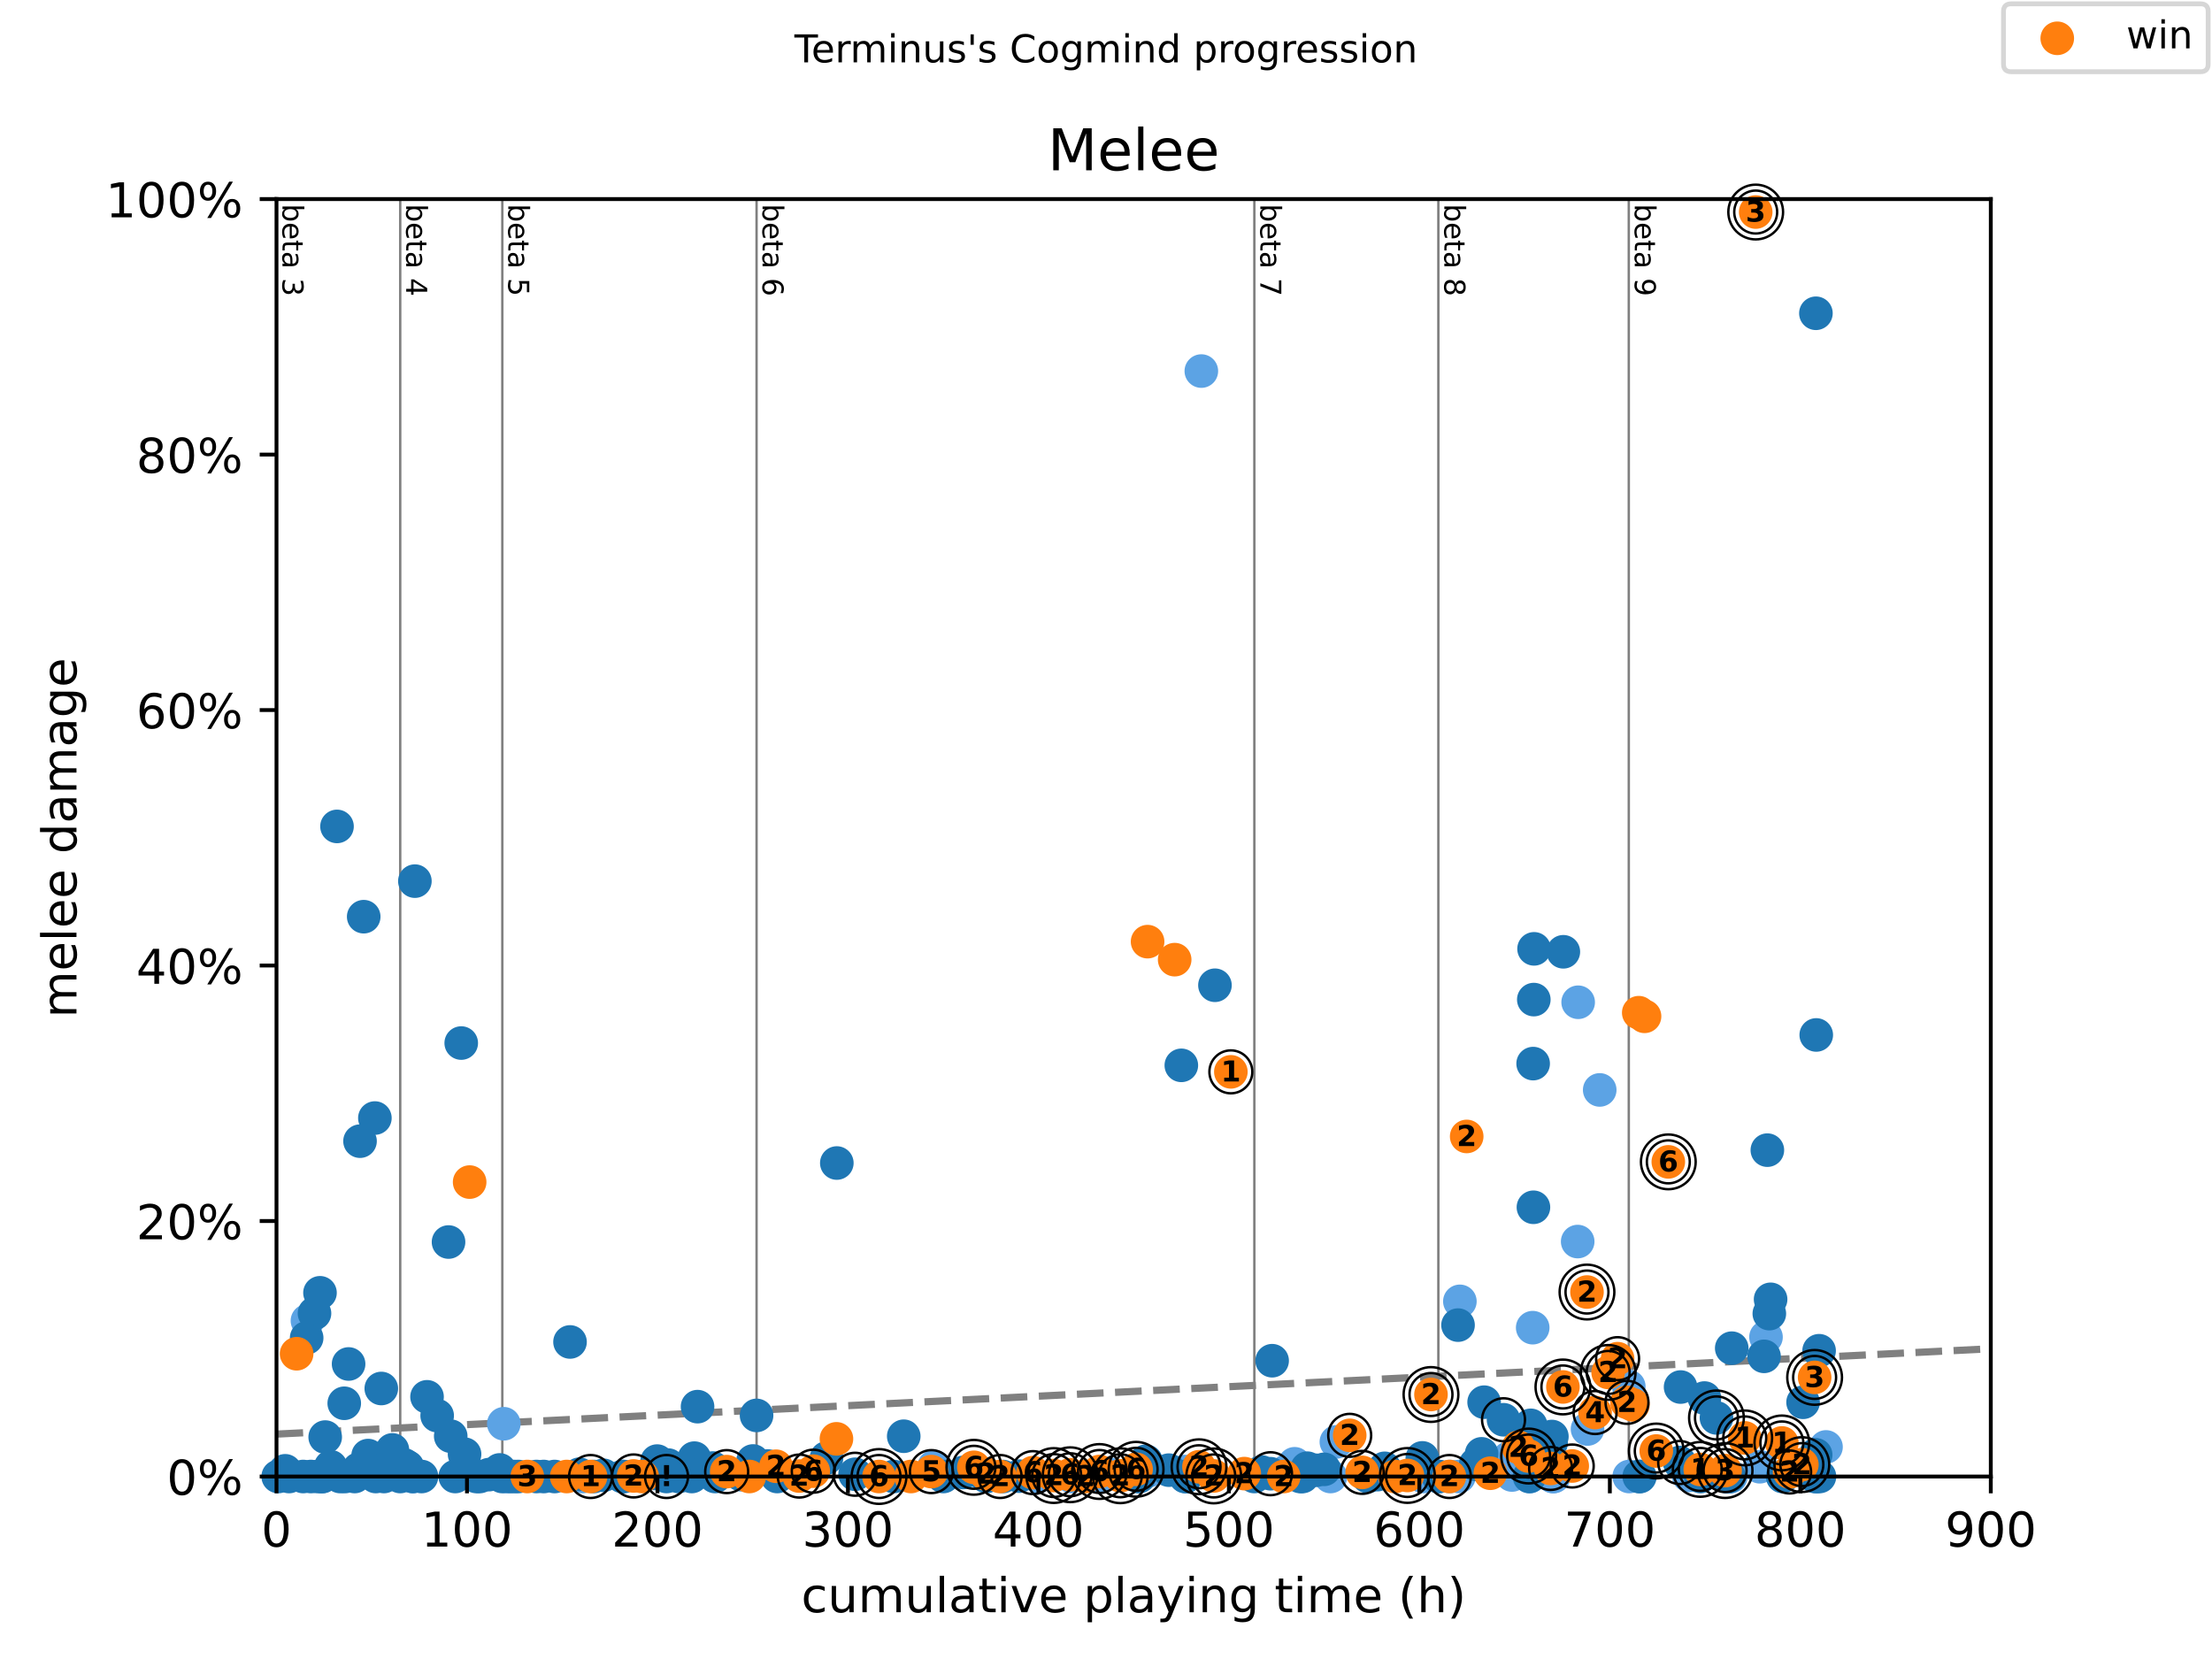 <?xml version="1.0" encoding="utf-8" standalone="no"?>
<!DOCTYPE svg PUBLIC "-//W3C//DTD SVG 1.1//EN"
  "http://www.w3.org/Graphics/SVG/1.1/DTD/svg11.dtd">
<!-- Created with matplotlib (https://matplotlib.org/) -->
<svg height="345.6pt" version="1.1" viewBox="0 0 460.8 345.6" width="460.8pt" xmlns="http://www.w3.org/2000/svg" xmlns:xlink="http://www.w3.org/1999/xlink">
 <defs>
  <style type="text/css">
*{stroke-linecap:butt;stroke-linejoin:round;}
  </style>
 </defs>
 <g id="figure_1">
  <g id="patch_1">
   <path d="M 0 345.6 
L 460.8 345.6 
L 460.8 0 
L 0 0 
z
" style="fill:#ffffff;"/>
  </g>
  <g id="axes_1">
   <g id="patch_2">
    <path d="M 57.6 307.584 
L 414.72 307.584 
L 414.72 41.472 
L 57.6 41.472 
z
" style="fill:#ffffff;"/>
   </g>
   <g id="line2d_1">
    <path clip-path="url(#p05468665e8)" d="M 57.6 298.751 
L 414.72 280.969 
" style="fill:none;stroke:#808080;stroke-dasharray:5.55,2.4;stroke-dashoffset:0;stroke-width:1.5;"/>
   </g>
   <g id="line2d_2">
    <path clip-path="url(#p05468665e8)" d="M 83.372 307.584 
L 83.372 41.472 
" style="fill:none;stroke:#808080;stroke-linecap:square;stroke-width:0.5;"/>
   </g>
   <g id="line2d_3">
    <path clip-path="url(#p05468665e8)" d="M 104.641 307.584 
L 104.641 41.472 
" style="fill:none;stroke:#808080;stroke-linecap:square;stroke-width:0.5;"/>
   </g>
   <g id="line2d_4">
    <path clip-path="url(#p05468665e8)" d="M 157.607 307.584 
L 157.607 41.472 
" style="fill:none;stroke:#808080;stroke-linecap:square;stroke-width:0.5;"/>
   </g>
   <g id="line2d_5">
    <path clip-path="url(#p05468665e8)" d="M 261.304 307.584 
L 261.304 41.472 
" style="fill:none;stroke:#808080;stroke-linecap:square;stroke-width:0.5;"/>
   </g>
   <g id="line2d_6">
    <path clip-path="url(#p05468665e8)" d="M 299.635 307.584 
L 299.635 41.472 
" style="fill:none;stroke:#808080;stroke-linecap:square;stroke-width:0.5;"/>
   </g>
   <g id="line2d_7">
    <path clip-path="url(#p05468665e8)" d="M 339.306 307.584 
L 339.306 41.472 
" style="fill:none;stroke:#808080;stroke-linecap:square;stroke-width:0.5;"/>
   </g>
   <g id="text_1">
    <!-- beta 3 -->
    <defs>
     <path d="M 48.688 27.297 
Q 48.688 37.203 44.609 42.844 
Q 40.531 48.484 33.406 48.484 
Q 26.266 48.484 22.188 42.844 
Q 18.109 37.203 18.109 27.297 
Q 18.109 17.391 22.188 11.75 
Q 26.266 6.109 33.406 6.109 
Q 40.531 6.109 44.609 11.75 
Q 48.688 17.391 48.688 27.297 
z
M 18.109 46.391 
Q 20.953 51.266 25.266 53.625 
Q 29.594 56 35.594 56 
Q 45.562 56 51.781 48.094 
Q 58.016 40.188 58.016 27.297 
Q 58.016 14.406 51.781 6.484 
Q 45.562 -1.422 35.594 -1.422 
Q 29.594 -1.422 25.266 0.953 
Q 20.953 3.328 18.109 8.203 
L 18.109 0 
L 9.078 0 
L 9.078 75.984 
L 18.109 75.984 
z
" id="DejaVuSans-98"/>
     <path d="M 56.203 29.594 
L 56.203 25.203 
L 14.891 25.203 
Q 15.484 15.922 20.484 11.062 
Q 25.484 6.203 34.422 6.203 
Q 39.594 6.203 44.453 7.469 
Q 49.312 8.734 54.109 11.281 
L 54.109 2.781 
Q 49.266 0.734 44.188 -0.344 
Q 39.109 -1.422 33.891 -1.422 
Q 20.797 -1.422 13.156 6.188 
Q 5.516 13.812 5.516 26.812 
Q 5.516 40.234 12.766 48.109 
Q 20.016 56 32.328 56 
Q 43.359 56 49.781 48.891 
Q 56.203 41.797 56.203 29.594 
z
M 47.219 32.234 
Q 47.125 39.594 43.094 43.984 
Q 39.062 48.391 32.422 48.391 
Q 24.906 48.391 20.391 44.141 
Q 15.875 39.891 15.188 32.172 
z
" id="DejaVuSans-101"/>
     <path d="M 18.312 70.219 
L 18.312 54.688 
L 36.812 54.688 
L 36.812 47.703 
L 18.312 47.703 
L 18.312 18.016 
Q 18.312 11.328 20.141 9.422 
Q 21.969 7.516 27.594 7.516 
L 36.812 7.516 
L 36.812 0 
L 27.594 0 
Q 17.188 0 13.234 3.875 
Q 9.281 7.766 9.281 18.016 
L 9.281 47.703 
L 2.688 47.703 
L 2.688 54.688 
L 9.281 54.688 
L 9.281 70.219 
z
" id="DejaVuSans-116"/>
     <path d="M 34.281 27.484 
Q 23.391 27.484 19.188 25 
Q 14.984 22.516 14.984 16.5 
Q 14.984 11.719 18.141 8.906 
Q 21.297 6.109 26.703 6.109 
Q 34.188 6.109 38.703 11.406 
Q 43.219 16.703 43.219 25.484 
L 43.219 27.484 
z
M 52.203 31.203 
L 52.203 0 
L 43.219 0 
L 43.219 8.297 
Q 40.141 3.328 35.547 0.953 
Q 30.953 -1.422 24.312 -1.422 
Q 15.922 -1.422 10.953 3.297 
Q 6 8.016 6 15.922 
Q 6 25.141 12.172 29.828 
Q 18.359 34.516 30.609 34.516 
L 43.219 34.516 
L 43.219 35.406 
Q 43.219 41.609 39.141 45 
Q 35.062 48.391 27.688 48.391 
Q 23 48.391 18.547 47.266 
Q 14.109 46.141 10.016 43.891 
L 10.016 52.203 
Q 14.938 54.109 19.578 55.047 
Q 24.219 56 28.609 56 
Q 40.484 56 46.344 49.844 
Q 52.203 43.703 52.203 31.203 
z
" id="DejaVuSans-97"/>
     <path id="DejaVuSans-32"/>
     <path d="M 40.578 39.312 
Q 47.656 37.797 51.625 33 
Q 55.609 28.219 55.609 21.188 
Q 55.609 10.406 48.188 4.484 
Q 40.766 -1.422 27.094 -1.422 
Q 22.516 -1.422 17.656 -0.516 
Q 12.797 0.391 7.625 2.203 
L 7.625 11.719 
Q 11.719 9.328 16.594 8.109 
Q 21.484 6.891 26.812 6.891 
Q 36.078 6.891 40.938 10.547 
Q 45.797 14.203 45.797 21.188 
Q 45.797 27.641 41.281 31.266 
Q 36.766 34.906 28.719 34.906 
L 20.219 34.906 
L 20.219 43.016 
L 29.109 43.016 
Q 36.375 43.016 40.234 45.922 
Q 44.094 48.828 44.094 54.297 
Q 44.094 59.906 40.109 62.906 
Q 36.141 65.922 28.719 65.922 
Q 24.656 65.922 20.016 65.031 
Q 15.375 64.156 9.812 62.312 
L 9.812 71.094 
Q 15.438 72.656 20.344 73.438 
Q 25.25 74.219 29.594 74.219 
Q 40.828 74.219 47.359 69.109 
Q 53.906 64.016 53.906 55.328 
Q 53.906 49.266 50.438 45.094 
Q 46.969 40.922 40.578 39.312 
z
" id="DejaVuSans-51"/>
    </defs>
    <g transform="translate(58.848 42.472)rotate(-270)scale(0.06 -0.06)">
     <use xlink:href="#DejaVuSans-98"/>
     <use x="63.477" xlink:href="#DejaVuSans-101"/>
     <use x="125" xlink:href="#DejaVuSans-116"/>
     <use x="164.209" xlink:href="#DejaVuSans-97"/>
     <use x="225.488" xlink:href="#DejaVuSans-32"/>
     <use x="257.275" xlink:href="#DejaVuSans-51"/>
    </g>
   </g>
   <g id="text_2">
    <!-- beta 4 -->
    <defs>
     <path d="M 37.797 64.312 
L 12.891 25.391 
L 37.797 25.391 
z
M 35.203 72.906 
L 47.609 72.906 
L 47.609 25.391 
L 58.016 25.391 
L 58.016 17.188 
L 47.609 17.188 
L 47.609 0 
L 37.797 0 
L 37.797 17.188 
L 4.891 17.188 
L 4.891 26.703 
z
" id="DejaVuSans-52"/>
    </defs>
    <g transform="translate(84.62 42.472)rotate(-270)scale(0.06 -0.06)">
     <use xlink:href="#DejaVuSans-98"/>
     <use x="63.477" xlink:href="#DejaVuSans-101"/>
     <use x="125" xlink:href="#DejaVuSans-116"/>
     <use x="164.209" xlink:href="#DejaVuSans-97"/>
     <use x="225.488" xlink:href="#DejaVuSans-32"/>
     <use x="257.275" xlink:href="#DejaVuSans-52"/>
    </g>
   </g>
   <g id="text_3">
    <!-- beta 5 -->
    <defs>
     <path d="M 10.797 72.906 
L 49.516 72.906 
L 49.516 64.594 
L 19.828 64.594 
L 19.828 46.734 
Q 21.969 47.469 24.109 47.828 
Q 26.266 48.188 28.422 48.188 
Q 40.625 48.188 47.75 41.5 
Q 54.891 34.812 54.891 23.391 
Q 54.891 11.625 47.562 5.094 
Q 40.234 -1.422 26.906 -1.422 
Q 22.312 -1.422 17.547 -0.641 
Q 12.797 0.141 7.719 1.703 
L 7.719 11.625 
Q 12.109 9.234 16.797 8.062 
Q 21.484 6.891 26.703 6.891 
Q 35.156 6.891 40.078 11.328 
Q 45.016 15.766 45.016 23.391 
Q 45.016 31 40.078 35.438 
Q 35.156 39.891 26.703 39.891 
Q 22.75 39.891 18.812 39.016 
Q 14.891 38.141 10.797 36.281 
z
" id="DejaVuSans-53"/>
    </defs>
    <g transform="translate(105.888 42.472)rotate(-270)scale(0.06 -0.06)">
     <use xlink:href="#DejaVuSans-98"/>
     <use x="63.477" xlink:href="#DejaVuSans-101"/>
     <use x="125" xlink:href="#DejaVuSans-116"/>
     <use x="164.209" xlink:href="#DejaVuSans-97"/>
     <use x="225.488" xlink:href="#DejaVuSans-32"/>
     <use x="257.275" xlink:href="#DejaVuSans-53"/>
    </g>
   </g>
   <g id="text_4">
    <!-- beta 6 -->
    <defs>
     <path d="M 33.016 40.375 
Q 26.375 40.375 22.484 35.828 
Q 18.609 31.297 18.609 23.391 
Q 18.609 15.531 22.484 10.953 
Q 26.375 6.391 33.016 6.391 
Q 39.656 6.391 43.531 10.953 
Q 47.406 15.531 47.406 23.391 
Q 47.406 31.297 43.531 35.828 
Q 39.656 40.375 33.016 40.375 
z
M 52.594 71.297 
L 52.594 62.312 
Q 48.875 64.062 45.094 64.984 
Q 41.312 65.922 37.594 65.922 
Q 27.828 65.922 22.672 59.328 
Q 17.531 52.734 16.797 39.406 
Q 19.672 43.656 24.016 45.922 
Q 28.375 48.188 33.594 48.188 
Q 44.578 48.188 50.953 41.516 
Q 57.328 34.859 57.328 23.391 
Q 57.328 12.156 50.688 5.359 
Q 44.047 -1.422 33.016 -1.422 
Q 20.359 -1.422 13.672 8.266 
Q 6.984 17.969 6.984 36.375 
Q 6.984 53.656 15.188 63.938 
Q 23.391 74.219 37.203 74.219 
Q 40.922 74.219 44.703 73.484 
Q 48.484 72.75 52.594 71.297 
z
" id="DejaVuSans-54"/>
    </defs>
    <g transform="translate(158.855 42.472)rotate(-270)scale(0.06 -0.06)">
     <use xlink:href="#DejaVuSans-98"/>
     <use x="63.477" xlink:href="#DejaVuSans-101"/>
     <use x="125" xlink:href="#DejaVuSans-116"/>
     <use x="164.209" xlink:href="#DejaVuSans-97"/>
     <use x="225.488" xlink:href="#DejaVuSans-32"/>
     <use x="257.275" xlink:href="#DejaVuSans-54"/>
    </g>
   </g>
   <g id="text_5">
    <!-- beta 7 -->
    <defs>
     <path d="M 8.203 72.906 
L 55.078 72.906 
L 55.078 68.703 
L 28.609 0 
L 18.312 0 
L 43.219 64.594 
L 8.203 64.594 
z
" id="DejaVuSans-55"/>
    </defs>
    <g transform="translate(262.552 42.472)rotate(-270)scale(0.06 -0.06)">
     <use xlink:href="#DejaVuSans-98"/>
     <use x="63.477" xlink:href="#DejaVuSans-101"/>
     <use x="125" xlink:href="#DejaVuSans-116"/>
     <use x="164.209" xlink:href="#DejaVuSans-97"/>
     <use x="225.488" xlink:href="#DejaVuSans-32"/>
     <use x="257.275" xlink:href="#DejaVuSans-55"/>
    </g>
   </g>
   <g id="text_6">
    <!-- beta 8 -->
    <defs>
     <path d="M 31.781 34.625 
Q 24.75 34.625 20.719 30.859 
Q 16.703 27.094 16.703 20.516 
Q 16.703 13.922 20.719 10.156 
Q 24.75 6.391 31.781 6.391 
Q 38.812 6.391 42.859 10.172 
Q 46.922 13.969 46.922 20.516 
Q 46.922 27.094 42.891 30.859 
Q 38.875 34.625 31.781 34.625 
z
M 21.922 38.812 
Q 15.578 40.375 12.031 44.719 
Q 8.5 49.078 8.5 55.328 
Q 8.5 64.062 14.719 69.141 
Q 20.953 74.219 31.781 74.219 
Q 42.672 74.219 48.875 69.141 
Q 55.078 64.062 55.078 55.328 
Q 55.078 49.078 51.531 44.719 
Q 48 40.375 41.703 38.812 
Q 48.828 37.156 52.797 32.312 
Q 56.781 27.484 56.781 20.516 
Q 56.781 9.906 50.312 4.234 
Q 43.844 -1.422 31.781 -1.422 
Q 19.734 -1.422 13.25 4.234 
Q 6.781 9.906 6.781 20.516 
Q 6.781 27.484 10.781 32.312 
Q 14.797 37.156 21.922 38.812 
z
M 18.312 54.391 
Q 18.312 48.734 21.844 45.562 
Q 25.391 42.391 31.781 42.391 
Q 38.141 42.391 41.719 45.562 
Q 45.312 48.734 45.312 54.391 
Q 45.312 60.062 41.719 63.234 
Q 38.141 66.406 31.781 66.406 
Q 25.391 66.406 21.844 63.234 
Q 18.312 60.062 18.312 54.391 
z
" id="DejaVuSans-56"/>
    </defs>
    <g transform="translate(300.883 42.472)rotate(-270)scale(0.06 -0.06)">
     <use xlink:href="#DejaVuSans-98"/>
     <use x="63.477" xlink:href="#DejaVuSans-101"/>
     <use x="125" xlink:href="#DejaVuSans-116"/>
     <use x="164.209" xlink:href="#DejaVuSans-97"/>
     <use x="225.488" xlink:href="#DejaVuSans-32"/>
     <use x="257.275" xlink:href="#DejaVuSans-56"/>
    </g>
   </g>
   <g id="text_7">
    <!-- beta 9 -->
    <defs>
     <path d="M 10.984 1.516 
L 10.984 10.5 
Q 14.703 8.734 18.5 7.812 
Q 22.312 6.891 25.984 6.891 
Q 35.75 6.891 40.891 13.453 
Q 46.047 20.016 46.781 33.406 
Q 43.953 29.203 39.594 26.953 
Q 35.25 24.703 29.984 24.703 
Q 19.047 24.703 12.672 31.312 
Q 6.297 37.938 6.297 49.422 
Q 6.297 60.641 12.938 67.422 
Q 19.578 74.219 30.609 74.219 
Q 43.266 74.219 49.922 64.516 
Q 56.594 54.828 56.594 36.375 
Q 56.594 19.141 48.406 8.859 
Q 40.234 -1.422 26.422 -1.422 
Q 22.703 -1.422 18.891 -0.688 
Q 15.094 0.047 10.984 1.516 
z
M 30.609 32.422 
Q 37.25 32.422 41.125 36.953 
Q 45.016 41.5 45.016 49.422 
Q 45.016 57.281 41.125 61.844 
Q 37.25 66.406 30.609 66.406 
Q 23.969 66.406 20.094 61.844 
Q 16.219 57.281 16.219 49.422 
Q 16.219 41.5 20.094 36.953 
Q 23.969 32.422 30.609 32.422 
z
" id="DejaVuSans-57"/>
    </defs>
    <g transform="translate(340.554 42.472)rotate(-270)scale(0.06 -0.06)">
     <use xlink:href="#DejaVuSans-98"/>
     <use x="63.477" xlink:href="#DejaVuSans-101"/>
     <use x="125" xlink:href="#DejaVuSans-116"/>
     <use x="164.209" xlink:href="#DejaVuSans-97"/>
     <use x="225.488" xlink:href="#DejaVuSans-32"/>
     <use x="257.275" xlink:href="#DejaVuSans-57"/>
    </g>
   </g>
   <g id="PathCollection_1">
    <defs>
     <path d="M 0 3 
C 0.796 3 1.559 2.684 2.121 2.121 
C 2.684 1.559 3 0.796 3 0 
C 3 -0.796 2.684 -1.559 2.121 -2.121 
C 1.559 -2.684 0.796 -3 0 -3 
C -0.796 -3 -1.559 -2.684 -2.121 -2.121 
C -2.684 -1.559 -3 -0.796 -3 0 
C -3 0.796 -2.684 1.559 -2.121 2.121 
C -1.559 2.684 -0.796 3 0 3 
z
" id="m9ea12338d2" style="stroke:#5ca3e4;"/>
    </defs>
    <g>
     <use style="fill:#5ca3e4;stroke:#5ca3e4;" x="64.048" xlink:href="#m9ea12338d2" y="275.136"/>
     <use style="fill:#5ca3e4;stroke:#5ca3e4;" x="86.017" xlink:href="#m9ea12338d2" y="307.584"/>
     <use style="fill:#5ca3e4;stroke:#5ca3e4;" x="104.951" xlink:href="#m9ea12338d2" y="296.594"/>
     <use style="fill:#5ca3e4;stroke:#5ca3e4;" x="105.507" xlink:href="#m9ea12338d2" y="307.584"/>
     <use style="fill:#5ca3e4;stroke:#5ca3e4;" x="121.392" xlink:href="#m9ea12338d2" y="307.584"/>
     <use style="fill:#5ca3e4;stroke:#5ca3e4;" x="194.589" xlink:href="#m9ea12338d2" y="305.526"/>
     <use style="fill:#5ca3e4;stroke:#5ca3e4;" x="216.287" xlink:href="#m9ea12338d2" y="307.584"/>
     <use style="fill:#5ca3e4;stroke:#5ca3e4;" x="223.218" xlink:href="#m9ea12338d2" y="307.584"/>
     <use style="fill:#5ca3e4;stroke:#5ca3e4;" x="229.13" xlink:href="#m9ea12338d2" y="307.584"/>
     <use style="fill:#5ca3e4;stroke:#5ca3e4;" x="230.73" xlink:href="#m9ea12338d2" y="306.98"/>
     <use style="fill:#5ca3e4;stroke:#5ca3e4;" x="239.401" xlink:href="#m9ea12338d2" y="306.332"/>
     <use style="fill:#5ca3e4;stroke:#5ca3e4;" x="246.86" xlink:href="#m9ea12338d2" y="306.557"/>
     <use style="fill:#5ca3e4;stroke:#5ca3e4;" x="250.26" xlink:href="#m9ea12338d2" y="77.3"/>
     <use style="fill:#5ca3e4;stroke:#5ca3e4;" x="268.228" xlink:href="#m9ea12338d2" y="306.342"/>
     <use style="fill:#5ca3e4;stroke:#5ca3e4;" x="269.69" xlink:href="#m9ea12338d2" y="304.935"/>
     <use style="fill:#5ca3e4;stroke:#5ca3e4;" x="277.169" xlink:href="#m9ea12338d2" y="307.584"/>
     <use style="fill:#5ca3e4;stroke:#5ca3e4;" x="278.393" xlink:href="#m9ea12338d2" y="300.374"/>
     <use style="fill:#5ca3e4;stroke:#5ca3e4;" x="296.48" xlink:href="#m9ea12338d2" y="307.584"/>
     <use style="fill:#5ca3e4;stroke:#5ca3e4;" x="302.055" xlink:href="#m9ea12338d2" y="307.584"/>
     <use style="fill:#5ca3e4;stroke:#5ca3e4;" x="303.933" xlink:href="#m9ea12338d2" y="307.584"/>
     <use style="fill:#5ca3e4;stroke:#5ca3e4;" x="304.119" xlink:href="#m9ea12338d2" y="271.098"/>
     <use style="fill:#5ca3e4;stroke:#5ca3e4;" x="314.336" xlink:href="#m9ea12338d2" y="303.726"/>
     <use style="fill:#5ca3e4;stroke:#5ca3e4;" x="314.971" xlink:href="#m9ea12338d2" y="307.27"/>
     <use style="fill:#5ca3e4;stroke:#5ca3e4;" x="318.688" xlink:href="#m9ea12338d2" y="307.584"/>
     <use style="fill:#5ca3e4;stroke:#5ca3e4;" x="319.29" xlink:href="#m9ea12338d2" y="276.579"/>
     <use style="fill:#5ca3e4;stroke:#5ca3e4;" x="320.619" xlink:href="#m9ea12338d2" y="299.518"/>
     <use style="fill:#5ca3e4;stroke:#5ca3e4;" x="323.482" xlink:href="#m9ea12338d2" y="307.584"/>
     <use style="fill:#5ca3e4;stroke:#5ca3e4;" x="323.681" xlink:href="#m9ea12338d2" y="307.584"/>
     <use style="fill:#5ca3e4;stroke:#5ca3e4;" x="328.661" xlink:href="#m9ea12338d2" y="258.641"/>
     <use style="fill:#5ca3e4;stroke:#5ca3e4;" x="328.76" xlink:href="#m9ea12338d2" y="208.789"/>
     <use style="fill:#5ca3e4;stroke:#5ca3e4;" x="330.711" xlink:href="#m9ea12338d2" y="297.69"/>
     <use style="fill:#5ca3e4;stroke:#5ca3e4;" x="333.25" xlink:href="#m9ea12338d2" y="227.052"/>
     <use style="fill:#5ca3e4;stroke:#5ca3e4;" x="339.306" xlink:href="#m9ea12338d2" y="288.845"/>
     <use style="fill:#5ca3e4;stroke:#5ca3e4;" x="339.399" xlink:href="#m9ea12338d2" y="307.584"/>
     <use style="fill:#5ca3e4;stroke:#5ca3e4;" x="351.757" xlink:href="#m9ea12338d2" y="307.36"/>
     <use style="fill:#5ca3e4;stroke:#5ca3e4;" x="359.837" xlink:href="#m9ea12338d2" y="307.584"/>
     <use style="fill:#5ca3e4;stroke:#5ca3e4;" x="360.317" xlink:href="#m9ea12338d2" y="307.584"/>
     <use style="fill:#5ca3e4;stroke:#5ca3e4;" x="360.558" xlink:href="#m9ea12338d2" y="307.584"/>
     <use style="fill:#5ca3e4;stroke:#5ca3e4;" x="366.599" xlink:href="#m9ea12338d2" y="305.549"/>
     <use style="fill:#5ca3e4;stroke:#5ca3e4;" x="367.89" xlink:href="#m9ea12338d2" y="278.543"/>
     <use style="fill:#5ca3e4;stroke:#5ca3e4;" x="380.391" xlink:href="#m9ea12338d2" y="301.425"/>
    </g>
   </g>
   <g id="PathCollection_2">
    <defs>
     <path d="M 0 3 
C 0.796 3 1.559 2.684 2.121 2.121 
C 2.684 1.559 3 0.796 3 0 
C 3 -0.796 2.684 -1.559 2.121 -2.121 
C 1.559 -2.684 0.796 -3 0 -3 
C -0.796 -3 -1.559 -2.684 -2.121 -2.121 
C -2.684 -1.559 -3 -0.796 -3 0 
C -3 0.796 -2.684 1.559 -2.121 2.121 
C -1.559 2.684 -0.796 3 0 3 
z
" id="m39333ab95c" style="stroke:#1f77b4;"/>
    </defs>
    <g>
     <use style="fill:#1f77b4;stroke:#1f77b4;" x="57.957" xlink:href="#m39333ab95c" y="307.584"/>
     <use style="fill:#1f77b4;stroke:#1f77b4;" x="59.412" xlink:href="#m39333ab95c" y="306.397"/>
     <use style="fill:#1f77b4;stroke:#1f77b4;" x="60.212" xlink:href="#m39333ab95c" y="307.584"/>
     <use style="fill:#1f77b4;stroke:#1f77b4;" x="63.155" xlink:href="#m39333ab95c" y="307.584"/>
     <use style="fill:#1f77b4;stroke:#1f77b4;" x="63.883" xlink:href="#m39333ab95c" y="278.708"/>
     <use style="fill:#1f77b4;stroke:#1f77b4;" x="64.769" xlink:href="#m39333ab95c" y="307.584"/>
     <use style="fill:#1f77b4;stroke:#1f77b4;" x="65.516" xlink:href="#m39333ab95c" y="273.592"/>
     <use style="fill:#1f77b4;stroke:#1f77b4;" x="66.191" xlink:href="#m39333ab95c" y="307.584"/>
     <use style="fill:#1f77b4;stroke:#1f77b4;" x="66.66" xlink:href="#m39333ab95c" y="269.314"/>
     <use style="fill:#1f77b4;stroke:#1f77b4;" x="67.097" xlink:href="#m39333ab95c" y="307.584"/>
     <use style="fill:#1f77b4;stroke:#1f77b4;" x="67.169" xlink:href="#m39333ab95c" y="307.584"/>
     <use style="fill:#1f77b4;stroke:#1f77b4;" x="67.745" xlink:href="#m39333ab95c" y="299.37"/>
     <use style="fill:#1f77b4;stroke:#1f77b4;" x="68.889" xlink:href="#m39333ab95c" y="305.556"/>
     <use style="fill:#1f77b4;stroke:#1f77b4;" x="70.205" xlink:href="#m39333ab95c" y="172.158"/>
     <use style="fill:#1f77b4;stroke:#1f77b4;" x="70.86" xlink:href="#m39333ab95c" y="307.584"/>
     <use style="fill:#1f77b4;stroke:#1f77b4;" x="71.713" xlink:href="#m39333ab95c" y="292.329"/>
     <use style="fill:#1f77b4;stroke:#1f77b4;" x="71.852" xlink:href="#m39333ab95c" y="307.584"/>
     <use style="fill:#1f77b4;stroke:#1f77b4;" x="72.619" xlink:href="#m39333ab95c" y="284.142"/>
     <use style="fill:#1f77b4;stroke:#1f77b4;" x="73.875" xlink:href="#m39333ab95c" y="307.584"/>
     <use style="fill:#1f77b4;stroke:#1f77b4;" x="74.722" xlink:href="#m39333ab95c" y="306.045"/>
     <use style="fill:#1f77b4;stroke:#1f77b4;" x="75" xlink:href="#m39333ab95c" y="237.725"/>
     <use style="fill:#1f77b4;stroke:#1f77b4;" x="75.767" xlink:href="#m39333ab95c" y="190.963"/>
     <use style="fill:#1f77b4;stroke:#1f77b4;" x="76.686" xlink:href="#m39333ab95c" y="303.222"/>
     <use style="fill:#1f77b4;stroke:#1f77b4;" x="78.095" xlink:href="#m39333ab95c" y="232.91"/>
     <use style="fill:#1f77b4;stroke:#1f77b4;" x="78.28" xlink:href="#m39333ab95c" y="307.584"/>
     <use style="fill:#1f77b4;stroke:#1f77b4;" x="79.431" xlink:href="#m39333ab95c" y="289.249"/>
     <use style="fill:#1f77b4;stroke:#1f77b4;" x="79.98" xlink:href="#m39333ab95c" y="307.584"/>
     <use style="fill:#1f77b4;stroke:#1f77b4;" x="81.745" xlink:href="#m39333ab95c" y="302.042"/>
     <use style="fill:#1f77b4;stroke:#1f77b4;" x="83.372" xlink:href="#m39333ab95c" y="307.584"/>
     <use style="fill:#1f77b4;stroke:#1f77b4;" x="84.199" xlink:href="#m39333ab95c" y="305.165"/>
     <use style="fill:#1f77b4;stroke:#1f77b4;" x="84.9" xlink:href="#m39333ab95c" y="305.596"/>
     <use style="fill:#1f77b4;stroke:#1f77b4;" x="85.998" xlink:href="#m39333ab95c" y="307.584"/>
     <use style="fill:#1f77b4;stroke:#1f77b4;" x="86.428" xlink:href="#m39333ab95c" y="183.556"/>
     <use style="fill:#1f77b4;stroke:#1f77b4;" x="87.81" xlink:href="#m39333ab95c" y="307.584"/>
     <use style="fill:#1f77b4;stroke:#1f77b4;" x="88.96" xlink:href="#m39333ab95c" y="290.983"/>
     <use style="fill:#1f77b4;stroke:#1f77b4;" x="91.07" xlink:href="#m39333ab95c" y="294.901"/>
     <use style="fill:#1f77b4;stroke:#1f77b4;" x="93.438" xlink:href="#m39333ab95c" y="258.737"/>
     <use style="fill:#1f77b4;stroke:#1f77b4;" x="93.894" xlink:href="#m39333ab95c" y="299.185"/>
     <use style="fill:#1f77b4;stroke:#1f77b4;" x="94.833" xlink:href="#m39333ab95c" y="307.584"/>
     <use style="fill:#1f77b4;stroke:#1f77b4;" x="96.083" xlink:href="#m39333ab95c" y="217.287"/>
     <use style="fill:#1f77b4;stroke:#1f77b4;" x="96.777" xlink:href="#m39333ab95c" y="302.933"/>
     <use style="fill:#1f77b4;stroke:#1f77b4;" x="99.257" xlink:href="#m39333ab95c" y="307.584"/>
     <use style="fill:#1f77b4;stroke:#1f77b4;" x="99.932" xlink:href="#m39333ab95c" y="307.584"/>
     <use style="fill:#1f77b4;stroke:#1f77b4;" x="101.856" xlink:href="#m39333ab95c" y="307.191"/>
     <use style="fill:#1f77b4;stroke:#1f77b4;" x="104.092" xlink:href="#m39333ab95c" y="306.212"/>
     <use style="fill:#1f77b4;stroke:#1f77b4;" x="104.641" xlink:href="#m39333ab95c" y="307.584"/>
     <use style="fill:#1f77b4;stroke:#1f77b4;" x="106.188" xlink:href="#m39333ab95c" y="307.584"/>
     <use style="fill:#1f77b4;stroke:#1f77b4;" x="107.101" xlink:href="#m39333ab95c" y="307.584"/>
     <use style="fill:#1f77b4;stroke:#1f77b4;" x="107.967" xlink:href="#m39333ab95c" y="307.584"/>
     <use style="fill:#1f77b4;stroke:#1f77b4;" x="111.75" xlink:href="#m39333ab95c" y="307.584"/>
     <use style="fill:#1f77b4;stroke:#1f77b4;" x="113.251" xlink:href="#m39333ab95c" y="307.584"/>
     <use style="fill:#1f77b4;stroke:#1f77b4;" x="115.533" xlink:href="#m39333ab95c" y="307.584"/>
     <use style="fill:#1f77b4;stroke:#1f77b4;" x="118.747" xlink:href="#m39333ab95c" y="279.554"/>
     <use style="fill:#1f77b4;stroke:#1f77b4;" x="120.704" xlink:href="#m39333ab95c" y="307.103"/>
     <use style="fill:#1f77b4;stroke:#1f77b4;" x="123.68" xlink:href="#m39333ab95c" y="307.584"/>
     <use style="fill:#1f77b4;stroke:#1f77b4;" x="125.711" xlink:href="#m39333ab95c" y="307.326"/>
     <use style="fill:#1f77b4;stroke:#1f77b4;" x="129.665" xlink:href="#m39333ab95c" y="307.584"/>
     <use style="fill:#1f77b4;stroke:#1f77b4;" x="129.93" xlink:href="#m39333ab95c" y="307.584"/>
     <use style="fill:#1f77b4;stroke:#1f77b4;" x="136.352" xlink:href="#m39333ab95c" y="306.944"/>
     <use style="fill:#1f77b4;stroke:#1f77b4;" x="136.894" xlink:href="#m39333ab95c" y="304.371"/>
     <use style="fill:#1f77b4;stroke:#1f77b4;" x="138.851" xlink:href="#m39333ab95c" y="307.584"/>
     <use style="fill:#1f77b4;stroke:#1f77b4;" x="139.195" xlink:href="#m39333ab95c" y="305.205"/>
     <use style="fill:#1f77b4;stroke:#1f77b4;" x="141.398" xlink:href="#m39333ab95c" y="307.584"/>
     <use style="fill:#1f77b4;stroke:#1f77b4;" x="144.109" xlink:href="#m39333ab95c" y="307.584"/>
     <use style="fill:#1f77b4;stroke:#1f77b4;" x="144.651" xlink:href="#m39333ab95c" y="303.757"/>
     <use style="fill:#1f77b4;stroke:#1f77b4;" x="145.18" xlink:href="#m39333ab95c" y="306.354"/>
     <use style="fill:#1f77b4;stroke:#1f77b4;" x="145.313" xlink:href="#m39333ab95c" y="293.03"/>
     <use style="fill:#1f77b4;stroke:#1f77b4;" x="146.278" xlink:href="#m39333ab95c" y="306.329"/>
     <use style="fill:#1f77b4;stroke:#1f77b4;" x="147.171" xlink:href="#m39333ab95c" y="306.309"/>
     <use style="fill:#1f77b4;stroke:#1f77b4;" x="148.507" xlink:href="#m39333ab95c" y="305.819"/>
     <use style="fill:#1f77b4;stroke:#1f77b4;" x="148.976" xlink:href="#m39333ab95c" y="307.584"/>
     <use style="fill:#1f77b4;stroke:#1f77b4;" x="154.327" xlink:href="#m39333ab95c" y="307.183"/>
     <use style="fill:#1f77b4;stroke:#1f77b4;" x="156.866" xlink:href="#m39333ab95c" y="304.35"/>
     <use style="fill:#1f77b4;stroke:#1f77b4;" x="157.607" xlink:href="#m39333ab95c" y="294.856"/>
     <use style="fill:#1f77b4;stroke:#1f77b4;" x="159.935" xlink:href="#m39333ab95c" y="305.395"/>
     <use style="fill:#1f77b4;stroke:#1f77b4;" x="161.912" xlink:href="#m39333ab95c" y="307.584"/>
     <use style="fill:#1f77b4;stroke:#1f77b4;" x="172.176" xlink:href="#m39333ab95c" y="303.727"/>
     <use style="fill:#1f77b4;stroke:#1f77b4;" x="174.325" xlink:href="#m39333ab95c" y="242.28"/>
     <use style="fill:#1f77b4;stroke:#1f77b4;" x="178.128" xlink:href="#m39333ab95c" y="307.114"/>
     <use style="fill:#1f77b4;stroke:#1f77b4;" x="186.176" xlink:href="#m39333ab95c" y="307.584"/>
     <use style="fill:#1f77b4;stroke:#1f77b4;" x="188.266" xlink:href="#m39333ab95c" y="299.195"/>
     <use style="fill:#1f77b4;stroke:#1f77b4;" x="196.506" xlink:href="#m39333ab95c" y="307.584"/>
     <use style="fill:#1f77b4;stroke:#1f77b4;" x="200.627" xlink:href="#m39333ab95c" y="306.747"/>
     <use style="fill:#1f77b4;stroke:#1f77b4;" x="203.378" xlink:href="#m39333ab95c" y="306.334"/>
     <use style="fill:#1f77b4;stroke:#1f77b4;" x="205.481" xlink:href="#m39333ab95c" y="307.584"/>
     <use style="fill:#1f77b4;stroke:#1f77b4;" x="208.913" xlink:href="#m39333ab95c" y="307.584"/>
     <use style="fill:#1f77b4;stroke:#1f77b4;" x="212.299" xlink:href="#m39333ab95c" y="307.514"/>
     <use style="fill:#1f77b4;stroke:#1f77b4;" x="237.238" xlink:href="#m39333ab95c" y="307.584"/>
     <use style="fill:#1f77b4;stroke:#1f77b4;" x="237.317" xlink:href="#m39333ab95c" y="307.584"/>
     <use style="fill:#1f77b4;stroke:#1f77b4;" x="238.726" xlink:href="#m39333ab95c" y="304.389"/>
     <use style="fill:#1f77b4;stroke:#1f77b4;" x="243.494" xlink:href="#m39333ab95c" y="306.258"/>
     <use style="fill:#1f77b4;stroke:#1f77b4;" x="246.093" xlink:href="#m39333ab95c" y="221.93"/>
     <use style="fill:#1f77b4;stroke:#1f77b4;" x="246.933" xlink:href="#m39333ab95c" y="307.584"/>
     <use style="fill:#1f77b4;stroke:#1f77b4;" x="246.993" xlink:href="#m39333ab95c" y="307.584"/>
     <use style="fill:#1f77b4;stroke:#1f77b4;" x="253.097" xlink:href="#m39333ab95c" y="205.247"/>
     <use style="fill:#1f77b4;stroke:#1f77b4;" x="261.304" xlink:href="#m39333ab95c" y="307.584"/>
     <use style="fill:#1f77b4;stroke:#1f77b4;" x="262.779" xlink:href="#m39333ab95c" y="306.639"/>
     <use style="fill:#1f77b4;stroke:#1f77b4;" x="264.67" xlink:href="#m39333ab95c" y="307.002"/>
     <use style="fill:#1f77b4;stroke:#1f77b4;" x="265.007" xlink:href="#m39333ab95c" y="283.461"/>
     <use style="fill:#1f77b4;stroke:#1f77b4;" x="270.873" xlink:href="#m39333ab95c" y="307.584"/>
     <use style="fill:#1f77b4;stroke:#1f77b4;" x="271.33" xlink:href="#m39333ab95c" y="307.584"/>
     <use style="fill:#1f77b4;stroke:#1f77b4;" x="272.328" xlink:href="#m39333ab95c" y="305.849"/>
     <use style="fill:#1f77b4;stroke:#1f77b4;" x="274.121" xlink:href="#m39333ab95c" y="306.285"/>
     <use style="fill:#1f77b4;stroke:#1f77b4;" x="275.853" xlink:href="#m39333ab95c" y="306.087"/>
     <use style="fill:#1f77b4;stroke:#1f77b4;" x="284.947" xlink:href="#m39333ab95c" y="307.584"/>
     <use style="fill:#1f77b4;stroke:#1f77b4;" x="286.931" xlink:href="#m39333ab95c" y="307.192"/>
     <use style="fill:#1f77b4;stroke:#1f77b4;" x="288.458" xlink:href="#m39333ab95c" y="305.878"/>
     <use style="fill:#1f77b4;stroke:#1f77b4;" x="296.295" xlink:href="#m39333ab95c" y="303.705"/>
     <use style="fill:#1f77b4;stroke:#1f77b4;" x="299.635" xlink:href="#m39333ab95c" y="307.584"/>
     <use style="fill:#1f77b4;stroke:#1f77b4;" x="299.721" xlink:href="#m39333ab95c" y="307.584"/>
     <use style="fill:#1f77b4;stroke:#1f77b4;" x="303.735" xlink:href="#m39333ab95c" y="276.045"/>
     <use style="fill:#1f77b4;stroke:#1f77b4;" x="307.405" xlink:href="#m39333ab95c" y="305.049"/>
     <use style="fill:#1f77b4;stroke:#1f77b4;" x="308.642" xlink:href="#m39333ab95c" y="302.86"/>
     <use style="fill:#1f77b4;stroke:#1f77b4;" x="309.171" xlink:href="#m39333ab95c" y="292.101"/>
     <use style="fill:#1f77b4;stroke:#1f77b4;" x="313.212" xlink:href="#m39333ab95c" y="295.762"/>
     <use style="fill:#1f77b4;stroke:#1f77b4;" x="318.615" xlink:href="#m39333ab95c" y="307.584"/>
     <use style="fill:#1f77b4;stroke:#1f77b4;" x="318.873" xlink:href="#m39333ab95c" y="296.922"/>
     <use style="fill:#1f77b4;stroke:#1f77b4;" x="319.382" xlink:href="#m39333ab95c" y="221.567"/>
     <use style="fill:#1f77b4;stroke:#1f77b4;" x="319.442" xlink:href="#m39333ab95c" y="251.498"/>
     <use style="fill:#1f77b4;stroke:#1f77b4;" x="319.521" xlink:href="#m39333ab95c" y="208.233"/>
     <use style="fill:#1f77b4;stroke:#1f77b4;" x="319.574" xlink:href="#m39333ab95c" y="197.663"/>
     <use style="fill:#1f77b4;stroke:#1f77b4;" x="323.132" xlink:href="#m39333ab95c" y="300.557"/>
     <use style="fill:#1f77b4;stroke:#1f77b4;" x="323.284" xlink:href="#m39333ab95c" y="299.253"/>
     <use style="fill:#1f77b4;stroke:#1f77b4;" x="325.671" xlink:href="#m39333ab95c" y="198.275"/>
     <use style="fill:#1f77b4;stroke:#1f77b4;" x="341.488" xlink:href="#m39333ab95c" y="307.584"/>
     <use style="fill:#1f77b4;stroke:#1f77b4;" x="341.614" xlink:href="#m39333ab95c" y="307.584"/>
     <use style="fill:#1f77b4;stroke:#1f77b4;" x="349.909" xlink:href="#m39333ab95c" y="304.668"/>
     <use style="fill:#1f77b4;stroke:#1f77b4;" x="350.097" xlink:href="#m39333ab95c" y="288.946"/>
     <use style="fill:#1f77b4;stroke:#1f77b4;" x="354.258" xlink:href="#m39333ab95c" y="307.584"/>
     <use style="fill:#1f77b4;stroke:#1f77b4;" x="355.064" xlink:href="#m39333ab95c" y="291.238"/>
     <use style="fill:#1f77b4;stroke:#1f77b4;" x="357.573" xlink:href="#m39333ab95c" y="295.377"/>
     <use style="fill:#1f77b4;stroke:#1f77b4;" x="359.666" xlink:href="#m39333ab95c" y="307.584"/>
     <use style="fill:#1f77b4;stroke:#1f77b4;" x="360.029" xlink:href="#m39333ab95c" y="307.584"/>
     <use style="fill:#1f77b4;stroke:#1f77b4;" x="360.17" xlink:href="#m39333ab95c" y="307.584"/>
     <use style="fill:#1f77b4;stroke:#1f77b4;" x="360.753" xlink:href="#m39333ab95c" y="280.851"/>
     <use style="fill:#1f77b4;stroke:#1f77b4;" x="367.482" xlink:href="#m39333ab95c" y="282.552"/>
     <use style="fill:#1f77b4;stroke:#1f77b4;" x="368.173" xlink:href="#m39333ab95c" y="239.596"/>
     <use style="fill:#1f77b4;stroke:#1f77b4;" x="368.583" xlink:href="#m39333ab95c" y="273.653"/>
     <use style="fill:#1f77b4;stroke:#1f77b4;" x="368.848" xlink:href="#m39333ab95c" y="270.672"/>
     <use style="fill:#1f77b4;stroke:#1f77b4;" x="371.351" xlink:href="#m39333ab95c" y="307.584"/>
     <use style="fill:#1f77b4;stroke:#1f77b4;" x="375.614" xlink:href="#m39333ab95c" y="292.122"/>
     <use style="fill:#1f77b4;stroke:#1f77b4;" x="378.112" xlink:href="#m39333ab95c" y="307.584"/>
     <use style="fill:#1f77b4;stroke:#1f77b4;" x="378.237" xlink:href="#m39333ab95c" y="303.065"/>
     <use style="fill:#1f77b4;stroke:#1f77b4;" x="378.288" xlink:href="#m39333ab95c" y="65.261"/>
     <use style="fill:#1f77b4;stroke:#1f77b4;" x="378.359" xlink:href="#m39333ab95c" y="215.599"/>
     <use style="fill:#1f77b4;stroke:#1f77b4;" x="378.441" xlink:href="#m39333ab95c" y="307.584"/>
     <use style="fill:#1f77b4;stroke:#1f77b4;" x="378.951" xlink:href="#m39333ab95c" y="281.385"/>
     <use style="fill:#1f77b4;stroke:#1f77b4;" x="379.03" xlink:href="#m39333ab95c" y="307.584"/>
    </g>
   </g>
   <g id="PathCollection_3">
    <defs>
     <path d="M 0 3 
C 0.796 3 1.559 2.684 2.121 2.121 
C 2.684 1.559 3 0.796 3 0 
C 3 -0.796 2.684 -1.559 2.121 -2.121 
C 1.559 -2.684 0.796 -3 0 -3 
C -0.796 -3 -1.559 -2.684 -2.121 -2.121 
C -2.684 -1.559 -3 -0.796 -3 0 
C -3 0.796 -2.684 1.559 -2.121 2.121 
C -1.559 2.684 -0.796 3 0 3 
z
" id="mffaccd7a60" style="stroke:#ff7f0e;"/>
    </defs>
    <g>
     <use style="fill:#ff7f0e;stroke:#ff7f0e;" x="61.793" xlink:href="#mffaccd7a60" y="282.009"/>
     <use style="fill:#ff7f0e;stroke:#ff7f0e;" x="97.836" xlink:href="#mffaccd7a60" y="246.249"/>
     <use style="fill:#ff7f0e;stroke:#ff7f0e;" x="109.845" xlink:href="#mffaccd7a60" y="307.584"/>
     <use style="fill:#ff7f0e;stroke:#ff7f0e;" x="118.052" xlink:href="#mffaccd7a60" y="307.584"/>
     <use style="fill:#ff7f0e;stroke:#ff7f0e;" x="123.026" xlink:href="#mffaccd7a60" y="307.584"/>
     <use style="fill:#ff7f0e;stroke:#ff7f0e;" x="131.987" xlink:href="#mffaccd7a60" y="307.469"/>
     <use style="fill:#ff7f0e;stroke:#ff7f0e;" x="133.786" xlink:href="#mffaccd7a60" y="307.584"/>
     <use style="fill:#ff7f0e;stroke:#ff7f0e;" x="151.384" xlink:href="#mffaccd7a60" y="306.566"/>
     <use style="fill:#ff7f0e;stroke:#ff7f0e;" x="156.092" xlink:href="#mffaccd7a60" y="307.584"/>
     <use style="fill:#ff7f0e;stroke:#ff7f0e;" x="161.654" xlink:href="#mffaccd7a60" y="305.445"/>
     <use style="fill:#ff7f0e;stroke:#ff7f0e;" x="166.489" xlink:href="#mffaccd7a60" y="307.491"/>
     <use style="fill:#ff7f0e;stroke:#ff7f0e;" x="169.418" xlink:href="#mffaccd7a60" y="306.474"/>
     <use style="fill:#ff7f0e;stroke:#ff7f0e;" x="174.246" xlink:href="#mffaccd7a60" y="299.736"/>
     <use style="fill:#ff7f0e;stroke:#ff7f0e;" x="183.114" xlink:href="#mffaccd7a60" y="307.584"/>
     <use style="fill:#ff7f0e;stroke:#ff7f0e;" x="189.767" xlink:href="#mffaccd7a60" y="307.584"/>
     <use style="fill:#ff7f0e;stroke:#ff7f0e;" x="194.026" xlink:href="#mffaccd7a60" y="306.562"/>
     <use style="fill:#ff7f0e;stroke:#ff7f0e;" x="202.882" xlink:href="#mffaccd7a60" y="305.667"/>
     <use style="fill:#ff7f0e;stroke:#ff7f0e;" x="205.434" xlink:href="#mffaccd7a60" y="307.066"/>
     <use style="fill:#ff7f0e;stroke:#ff7f0e;" x="208.338" xlink:href="#mffaccd7a60" y="307.584"/>
     <use style="fill:#ff7f0e;stroke:#ff7f0e;" x="215.189" xlink:href="#mffaccd7a60" y="306.777"/>
     <use style="fill:#ff7f0e;stroke:#ff7f0e;" x="219.514" xlink:href="#mffaccd7a60" y="307.384"/>
     <use style="fill:#ff7f0e;stroke:#ff7f0e;" x="222.953" xlink:href="#mffaccd7a60" y="307.218"/>
     <use style="fill:#ff7f0e;stroke:#ff7f0e;" x="226.128" xlink:href="#mffaccd7a60" y="307.584"/>
     <use style="fill:#ff7f0e;stroke:#ff7f0e;" x="229.037" xlink:href="#mffaccd7a60" y="306.542"/>
     <use style="fill:#ff7f0e;stroke:#ff7f0e;" x="233.382" xlink:href="#mffaccd7a60" y="307.426"/>
     <use style="fill:#ff7f0e;stroke:#ff7f0e;" x="236.669" xlink:href="#mffaccd7a60" y="306.081"/>
     <use style="fill:#ff7f0e;stroke:#ff7f0e;" x="239.063" xlink:href="#mffaccd7a60" y="196.163"/>
     <use style="fill:#ff7f0e;stroke:#ff7f0e;" x="244.704" xlink:href="#mffaccd7a60" y="199.913"/>
     <use style="fill:#ff7f0e;stroke:#ff7f0e;" x="249.777" xlink:href="#mffaccd7a60" y="305.553"/>
     <use style="fill:#ff7f0e;stroke:#ff7f0e;" x="252.845" xlink:href="#mffaccd7a60" y="307.464"/>
     <use style="fill:#ff7f0e;stroke:#ff7f0e;" x="256.41" xlink:href="#mffaccd7a60" y="223.285"/>
     <use style="fill:#ff7f0e;stroke:#ff7f0e;" x="259.207" xlink:href="#mffaccd7a60" y="306.981"/>
     <use style="fill:#ff7f0e;stroke:#ff7f0e;" x="267.428" xlink:href="#mffaccd7a60" y="307.584"/>
     <use style="fill:#ff7f0e;stroke:#ff7f0e;" x="281.17" xlink:href="#mffaccd7a60" y="299.008"/>
     <use style="fill:#ff7f0e;stroke:#ff7f0e;" x="283.769" xlink:href="#mffaccd7a60" y="306.722"/>
     <use style="fill:#ff7f0e;stroke:#ff7f0e;" x="290.588" xlink:href="#mffaccd7a60" y="307.584"/>
     <use style="fill:#ff7f0e;stroke:#ff7f0e;" x="293.193" xlink:href="#mffaccd7a60" y="307.368"/>
     <use style="fill:#ff7f0e;stroke:#ff7f0e;" x="298.1" xlink:href="#mffaccd7a60" y="290.501"/>
     <use style="fill:#ff7f0e;stroke:#ff7f0e;" x="301.936" xlink:href="#mffaccd7a60" y="307.584"/>
     <use style="fill:#ff7f0e;stroke:#ff7f0e;" x="305.54" xlink:href="#mffaccd7a60" y="236.743"/>
     <use style="fill:#ff7f0e;stroke:#ff7f0e;" x="310.467" xlink:href="#mffaccd7a60" y="306.904"/>
     <use style="fill:#ff7f0e;stroke:#ff7f0e;" x="316.307" xlink:href="#mffaccd7a60" y="301.488"/>
     <use style="fill:#ff7f0e;stroke:#ff7f0e;" x="318.443" xlink:href="#mffaccd7a60" y="303.315"/>
     <use style="fill:#ff7f0e;stroke:#ff7f0e;" x="323.02" xlink:href="#mffaccd7a60" y="305.904"/>
     <use style="fill:#ff7f0e;stroke:#ff7f0e;" x="325.585" xlink:href="#mffaccd7a60" y="288.929"/>
     <use style="fill:#ff7f0e;stroke:#ff7f0e;" x="327.523" xlink:href="#mffaccd7a60" y="305.394"/>
     <use style="fill:#ff7f0e;stroke:#ff7f0e;" x="330.598" xlink:href="#mffaccd7a60" y="269.155"/>
     <use style="fill:#ff7f0e;stroke:#ff7f0e;" x="332.285" xlink:href="#mffaccd7a60" y="294.259"/>
     <use style="fill:#ff7f0e;stroke:#ff7f0e;" x="335.009" xlink:href="#mffaccd7a60" y="285.902"/>
     <use style="fill:#ff7f0e;stroke:#ff7f0e;" x="336.974" xlink:href="#mffaccd7a60" y="283.036"/>
     <use style="fill:#ff7f0e;stroke:#ff7f0e;" x="338.931" xlink:href="#mffaccd7a60" y="292.134"/>
     <use style="fill:#ff7f0e;stroke:#ff7f0e;" x="340.159" xlink:href="#mffaccd7a60" y="292.66"/>
     <use style="fill:#ff7f0e;stroke:#ff7f0e;" x="341.384" xlink:href="#mffaccd7a60" y="210.964"/>
     <use style="fill:#ff7f0e;stroke:#ff7f0e;" x="342.586" xlink:href="#mffaccd7a60" y="211.717"/>
     <use style="fill:#ff7f0e;stroke:#ff7f0e;" x="345.033" xlink:href="#mffaccd7a60" y="302.273"/>
     <use style="fill:#ff7f0e;stroke:#ff7f0e;" x="347.541" xlink:href="#mffaccd7a60" y="242.037"/>
     <use style="fill:#ff7f0e;stroke:#ff7f0e;" x="354.199" xlink:href="#mffaccd7a60" y="306.104"/>
     <use style="fill:#ff7f0e;stroke:#ff7f0e;" x="359.367" xlink:href="#mffaccd7a60" y="306.348"/>
     <use style="fill:#ff7f0e;stroke:#ff7f0e;" x="363.461" xlink:href="#mffaccd7a60" y="299.54"/>
     <use style="fill:#ff7f0e;stroke:#ff7f0e;" x="365.745" xlink:href="#mffaccd7a60" y="44.171"/>
     <use style="fill:#ff7f0e;stroke:#ff7f0e;" x="371.195" xlink:href="#mffaccd7a60" y="300.591"/>
     <use style="fill:#ff7f0e;stroke:#ff7f0e;" x="372.809" xlink:href="#mffaccd7a60" y="306.642"/>
     <use style="fill:#ff7f0e;stroke:#ff7f0e;" x="375.358" xlink:href="#mffaccd7a60" y="305.105"/>
     <use style="fill:#ff7f0e;stroke:#ff7f0e;" x="378.02" xlink:href="#mffaccd7a60" y="286.939"/>
    </g>
   </g>
   <g id="PathCollection_4">
    <defs>
     <path d="M 0 4.472 
C 1.186 4.472 2.324 4.001 3.162 3.162 
C 4.001 2.324 4.472 1.186 4.472 0 
C 4.472 -1.186 4.001 -2.324 3.162 -3.162 
C 2.324 -4.001 1.186 -4.472 0 -4.472 
C -1.186 -4.472 -2.324 -4.001 -3.162 -3.162 
C -4.001 -2.324 -4.472 -1.186 -4.472 0 
C -4.472 1.186 -4.001 2.324 -3.162 3.162 
C -2.324 4.001 -1.186 4.472 0 4.472 
z
" id="C0_0_8946078a46"/>
    </defs>
    <use style="fill:none;stroke:#000000;stroke-width:0.5;" x="123.026" xlink:href="#C0_0_8946078a46" y="307.584"/>
    <use style="fill:none;stroke:#000000;stroke-width:0.5;" x="131.987" xlink:href="#C0_0_8946078a46" y="307.469"/>
    <use style="fill:none;stroke:#000000;stroke-width:0.5;" x="138.851" xlink:href="#C0_0_8946078a46" y="307.584"/>
    <use style="fill:none;stroke:#000000;stroke-width:0.5;" x="151.384" xlink:href="#C0_0_8946078a46" y="306.566"/>
    <use style="fill:none;stroke:#000000;stroke-width:0.5;" x="166.489" xlink:href="#C0_0_8946078a46" y="307.491"/>
    <use style="fill:none;stroke:#000000;stroke-width:0.5;" x="169.418" xlink:href="#C0_0_8946078a46" y="306.474"/>
    <use style="fill:none;stroke:#000000;stroke-width:0.5;" x="178.128" xlink:href="#C0_0_8946078a46" y="307.114"/>
    <use style="fill:none;stroke:#000000;stroke-width:0.5;" x="183.114" xlink:href="#C0_0_8946078a46" y="307.584"/>
    <use style="fill:none;stroke:#000000;stroke-width:0.5;" x="194.026" xlink:href="#C0_0_8946078a46" y="306.562"/>
    <use style="fill:none;stroke:#000000;stroke-width:0.5;" x="202.882" xlink:href="#C0_0_8946078a46" y="305.667"/>
    <use style="fill:none;stroke:#000000;stroke-width:0.5;" x="208.338" xlink:href="#C0_0_8946078a46" y="307.584"/>
    <use style="fill:none;stroke:#000000;stroke-width:0.5;" x="215.189" xlink:href="#C0_0_8946078a46" y="306.777"/>
    <use style="fill:none;stroke:#000000;stroke-width:0.5;" x="219.514" xlink:href="#C0_0_8946078a46" y="307.384"/>
    <use style="fill:none;stroke:#000000;stroke-width:0.5;" x="222.953" xlink:href="#C0_0_8946078a46" y="307.218"/>
    <use style="fill:none;stroke:#000000;stroke-width:0.5;" x="229.037" xlink:href="#C0_0_8946078a46" y="306.542"/>
    <use style="fill:none;stroke:#000000;stroke-width:0.5;" x="233.382" xlink:href="#C0_0_8946078a46" y="307.426"/>
    <use style="fill:none;stroke:#000000;stroke-width:0.5;" x="236.669" xlink:href="#C0_0_8946078a46" y="306.081"/>
    <use style="fill:none;stroke:#000000;stroke-width:0.5;" x="249.777" xlink:href="#C0_0_8946078a46" y="305.553"/>
    <use style="fill:none;stroke:#000000;stroke-width:0.5;" x="252.845" xlink:href="#C0_0_8946078a46" y="307.464"/>
    <use style="fill:none;stroke:#000000;stroke-width:0.5;" x="256.41" xlink:href="#C0_0_8946078a46" y="223.285"/>
    <use style="fill:none;stroke:#000000;stroke-width:0.5;" x="264.67" xlink:href="#C0_0_8946078a46" y="307.002"/>
    <use style="fill:none;stroke:#000000;stroke-width:0.5;" x="281.17" xlink:href="#C0_0_8946078a46" y="299.008"/>
    <use style="fill:none;stroke:#000000;stroke-width:0.5;" x="283.769" xlink:href="#C0_0_8946078a46" y="306.722"/>
    <use style="fill:none;stroke:#000000;stroke-width:0.5;" x="293.193" xlink:href="#C0_0_8946078a46" y="307.368"/>
    <use style="fill:none;stroke:#000000;stroke-width:0.5;" x="298.1" xlink:href="#C0_0_8946078a46" y="290.501"/>
    <use style="fill:none;stroke:#000000;stroke-width:0.5;" x="301.936" xlink:href="#C0_0_8946078a46" y="307.584"/>
    <use style="fill:none;stroke:#000000;stroke-width:0.5;" x="313.212" xlink:href="#C0_0_8946078a46" y="295.762"/>
    <use style="fill:none;stroke:#000000;stroke-width:0.5;" x="318.443" xlink:href="#C0_0_8946078a46" y="303.315"/>
    <use style="fill:none;stroke:#000000;stroke-width:0.5;" x="323.02" xlink:href="#C0_0_8946078a46" y="305.904"/>
    <use style="fill:none;stroke:#000000;stroke-width:0.5;" x="325.585" xlink:href="#C0_0_8946078a46" y="288.929"/>
    <use style="fill:none;stroke:#000000;stroke-width:0.5;" x="327.523" xlink:href="#C0_0_8946078a46" y="305.394"/>
    <use style="fill:none;stroke:#000000;stroke-width:0.5;" x="330.598" xlink:href="#C0_0_8946078a46" y="269.155"/>
    <use style="fill:none;stroke:#000000;stroke-width:0.5;" x="332.285" xlink:href="#C0_0_8946078a46" y="294.259"/>
    <use style="fill:none;stroke:#000000;stroke-width:0.5;" x="335.009" xlink:href="#C0_0_8946078a46" y="285.902"/>
    <use style="fill:none;stroke:#000000;stroke-width:0.5;" x="336.974" xlink:href="#C0_0_8946078a46" y="283.036"/>
    <use style="fill:none;stroke:#000000;stroke-width:0.5;" x="338.931" xlink:href="#C0_0_8946078a46" y="292.134"/>
    <use style="fill:none;stroke:#000000;stroke-width:0.5;" x="345.033" xlink:href="#C0_0_8946078a46" y="302.273"/>
    <use style="fill:none;stroke:#000000;stroke-width:0.5;" x="347.541" xlink:href="#C0_0_8946078a46" y="242.037"/>
    <use style="fill:none;stroke:#000000;stroke-width:0.5;" x="349.909" xlink:href="#C0_0_8946078a46" y="304.668"/>
    <use style="fill:none;stroke:#000000;stroke-width:0.5;" x="354.199" xlink:href="#C0_0_8946078a46" y="306.104"/>
    <use style="fill:none;stroke:#000000;stroke-width:0.5;" x="357.573" xlink:href="#C0_0_8946078a46" y="295.377"/>
    <use style="fill:none;stroke:#000000;stroke-width:0.5;" x="359.367" xlink:href="#C0_0_8946078a46" y="306.348"/>
    <use style="fill:none;stroke:#000000;stroke-width:0.5;" x="363.461" xlink:href="#C0_0_8946078a46" y="299.54"/>
    <use style="fill:none;stroke:#000000;stroke-width:0.5;" x="365.745" xlink:href="#C0_0_8946078a46" y="44.171"/>
    <use style="fill:none;stroke:#000000;stroke-width:0.5;" x="371.195" xlink:href="#C0_0_8946078a46" y="300.591"/>
    <use style="fill:none;stroke:#000000;stroke-width:0.5;" x="372.809" xlink:href="#C0_0_8946078a46" y="306.642"/>
    <use style="fill:none;stroke:#000000;stroke-width:0.5;" x="375.358" xlink:href="#C0_0_8946078a46" y="305.105"/>
    <use style="fill:none;stroke:#000000;stroke-width:0.5;" x="378.02" xlink:href="#C0_0_8946078a46" y="286.939"/>
   </g>
   <g id="PathCollection_5">
    <defs>
     <path d="M 0 5.701 
C 1.512 5.701 2.962 5.1 4.031 4.031 
C 5.1 2.962 5.701 1.512 5.701 0 
C 5.701 -1.512 5.1 -2.962 4.031 -4.031 
C 2.962 -5.1 1.512 -5.701 0 -5.701 
C -1.512 -5.701 -2.962 -5.1 -4.031 -4.031 
C -5.1 -2.962 -5.701 -1.512 -5.701 0 
C -5.701 1.512 -5.1 2.962 -4.031 4.031 
C -2.962 5.1 -1.512 5.701 0 5.701 
z
" id="C1_0_6f2a015a09"/>
    </defs>
    <use style="fill:none;stroke:#000000;stroke-width:0.5;" x="183.114" xlink:href="#C1_0_6f2a015a09" y="307.584"/>
    <use style="fill:none;stroke:#000000;stroke-width:0.5;" x="202.882" xlink:href="#C1_0_6f2a015a09" y="305.667"/>
    <use style="fill:none;stroke:#000000;stroke-width:0.5;" x="219.514" xlink:href="#C1_0_6f2a015a09" y="307.384"/>
    <use style="fill:none;stroke:#000000;stroke-width:0.5;" x="222.953" xlink:href="#C1_0_6f2a015a09" y="307.218"/>
    <use style="fill:none;stroke:#000000;stroke-width:0.5;" x="229.037" xlink:href="#C1_0_6f2a015a09" y="306.542"/>
    <use style="fill:none;stroke:#000000;stroke-width:0.5;" x="233.382" xlink:href="#C1_0_6f2a015a09" y="307.426"/>
    <use style="fill:none;stroke:#000000;stroke-width:0.5;" x="236.669" xlink:href="#C1_0_6f2a015a09" y="306.081"/>
    <use style="fill:none;stroke:#000000;stroke-width:0.5;" x="249.777" xlink:href="#C1_0_6f2a015a09" y="305.553"/>
    <use style="fill:none;stroke:#000000;stroke-width:0.5;" x="252.845" xlink:href="#C1_0_6f2a015a09" y="307.464"/>
    <use style="fill:none;stroke:#000000;stroke-width:0.5;" x="293.193" xlink:href="#C1_0_6f2a015a09" y="307.368"/>
    <use style="fill:none;stroke:#000000;stroke-width:0.5;" x="298.1" xlink:href="#C1_0_6f2a015a09" y="290.501"/>
    <use style="fill:none;stroke:#000000;stroke-width:0.5;" x="318.443" xlink:href="#C1_0_6f2a015a09" y="303.315"/>
    <use style="fill:none;stroke:#000000;stroke-width:0.5;" x="325.585" xlink:href="#C1_0_6f2a015a09" y="288.929"/>
    <use style="fill:none;stroke:#000000;stroke-width:0.5;" x="330.598" xlink:href="#C1_0_6f2a015a09" y="269.155"/>
    <use style="fill:none;stroke:#000000;stroke-width:0.5;" x="335.009" xlink:href="#C1_0_6f2a015a09" y="285.902"/>
    <use style="fill:none;stroke:#000000;stroke-width:0.5;" x="345.033" xlink:href="#C1_0_6f2a015a09" y="302.273"/>
    <use style="fill:none;stroke:#000000;stroke-width:0.5;" x="347.541" xlink:href="#C1_0_6f2a015a09" y="242.037"/>
    <use style="fill:none;stroke:#000000;stroke-width:0.5;" x="354.199" xlink:href="#C1_0_6f2a015a09" y="306.104"/>
    <use style="fill:none;stroke:#000000;stroke-width:0.5;" x="357.573" xlink:href="#C1_0_6f2a015a09" y="295.377"/>
    <use style="fill:none;stroke:#000000;stroke-width:0.5;" x="359.367" xlink:href="#C1_0_6f2a015a09" y="306.348"/>
    <use style="fill:none;stroke:#000000;stroke-width:0.5;" x="363.461" xlink:href="#C1_0_6f2a015a09" y="299.54"/>
    <use style="fill:none;stroke:#000000;stroke-width:0.5;" x="365.745" xlink:href="#C1_0_6f2a015a09" y="44.171"/>
    <use style="fill:none;stroke:#000000;stroke-width:0.5;" x="371.195" xlink:href="#C1_0_6f2a015a09" y="300.591"/>
    <use style="fill:none;stroke:#000000;stroke-width:0.5;" x="375.358" xlink:href="#C1_0_6f2a015a09" y="305.105"/>
    <use style="fill:none;stroke:#000000;stroke-width:0.5;" x="378.02" xlink:href="#C1_0_6f2a015a09" y="286.939"/>
   </g>
   <g id="matplotlib.axis_1">
    <g id="xtick_1">
     <g id="line2d_8">
      <defs>
       <path d="M 0 0 
L 0 3.5 
" id="m92e165776a" style="stroke:#000000;stroke-width:0.8;"/>
      </defs>
      <g>
       <use style="stroke:#000000;stroke-width:0.8;" x="57.6" xlink:href="#m92e165776a" y="307.584"/>
      </g>
     </g>
     <g id="text_8">
      <!-- 0 -->
      <defs>
       <path d="M 31.781 66.406 
Q 24.172 66.406 20.328 58.906 
Q 16.5 51.422 16.5 36.375 
Q 16.5 21.391 20.328 13.891 
Q 24.172 6.391 31.781 6.391 
Q 39.453 6.391 43.281 13.891 
Q 47.125 21.391 47.125 36.375 
Q 47.125 51.422 43.281 58.906 
Q 39.453 66.406 31.781 66.406 
z
M 31.781 74.219 
Q 44.047 74.219 50.516 64.516 
Q 56.984 54.828 56.984 36.375 
Q 56.984 17.969 50.516 8.266 
Q 44.047 -1.422 31.781 -1.422 
Q 19.531 -1.422 13.062 8.266 
Q 6.594 17.969 6.594 36.375 
Q 6.594 54.828 13.062 64.516 
Q 19.531 74.219 31.781 74.219 
z
" id="DejaVuSans-48"/>
      </defs>
      <g transform="translate(54.419 322.182)scale(0.1 -0.1)">
       <use xlink:href="#DejaVuSans-48"/>
      </g>
     </g>
    </g>
    <g id="xtick_2">
     <g id="line2d_9">
      <g>
       <use style="stroke:#000000;stroke-width:0.8;" x="97.28" xlink:href="#m92e165776a" y="307.584"/>
      </g>
     </g>
     <g id="text_9">
      <!-- 100 -->
      <defs>
       <path d="M 12.406 8.297 
L 28.516 8.297 
L 28.516 63.922 
L 10.984 60.406 
L 10.984 69.391 
L 28.422 72.906 
L 38.281 72.906 
L 38.281 8.297 
L 54.391 8.297 
L 54.391 0 
L 12.406 0 
z
" id="DejaVuSans-49"/>
      </defs>
      <g transform="translate(87.736 322.182)scale(0.1 -0.1)">
       <use xlink:href="#DejaVuSans-49"/>
       <use x="63.623" xlink:href="#DejaVuSans-48"/>
       <use x="127.246" xlink:href="#DejaVuSans-48"/>
      </g>
     </g>
    </g>
    <g id="xtick_3">
     <g id="line2d_10">
      <g>
       <use style="stroke:#000000;stroke-width:0.8;" x="136.96" xlink:href="#m92e165776a" y="307.584"/>
      </g>
     </g>
     <g id="text_10">
      <!-- 200 -->
      <defs>
       <path d="M 19.188 8.297 
L 53.609 8.297 
L 53.609 0 
L 7.328 0 
L 7.328 8.297 
Q 12.938 14.109 22.625 23.891 
Q 32.328 33.688 34.812 36.531 
Q 39.547 41.844 41.422 45.531 
Q 43.312 49.219 43.312 52.781 
Q 43.312 58.594 39.234 62.25 
Q 35.156 65.922 28.609 65.922 
Q 23.969 65.922 18.812 64.312 
Q 13.672 62.703 7.812 59.422 
L 7.812 69.391 
Q 13.766 71.781 18.938 73 
Q 24.125 74.219 28.422 74.219 
Q 39.75 74.219 46.484 68.547 
Q 53.219 62.891 53.219 53.422 
Q 53.219 48.922 51.531 44.891 
Q 49.859 40.875 45.406 35.406 
Q 44.188 33.984 37.641 27.219 
Q 31.109 20.453 19.188 8.297 
z
" id="DejaVuSans-50"/>
      </defs>
      <g transform="translate(127.416 322.182)scale(0.1 -0.1)">
       <use xlink:href="#DejaVuSans-50"/>
       <use x="63.623" xlink:href="#DejaVuSans-48"/>
       <use x="127.246" xlink:href="#DejaVuSans-48"/>
      </g>
     </g>
    </g>
    <g id="xtick_4">
     <g id="line2d_11">
      <g>
       <use style="stroke:#000000;stroke-width:0.8;" x="176.64" xlink:href="#m92e165776a" y="307.584"/>
      </g>
     </g>
     <g id="text_11">
      <!-- 300 -->
      <g transform="translate(167.096 322.182)scale(0.1 -0.1)">
       <use xlink:href="#DejaVuSans-51"/>
       <use x="63.623" xlink:href="#DejaVuSans-48"/>
       <use x="127.246" xlink:href="#DejaVuSans-48"/>
      </g>
     </g>
    </g>
    <g id="xtick_5">
     <g id="line2d_12">
      <g>
       <use style="stroke:#000000;stroke-width:0.8;" x="216.32" xlink:href="#m92e165776a" y="307.584"/>
      </g>
     </g>
     <g id="text_12">
      <!-- 400 -->
      <g transform="translate(206.776 322.182)scale(0.1 -0.1)">
       <use xlink:href="#DejaVuSans-52"/>
       <use x="63.623" xlink:href="#DejaVuSans-48"/>
       <use x="127.246" xlink:href="#DejaVuSans-48"/>
      </g>
     </g>
    </g>
    <g id="xtick_6">
     <g id="line2d_13">
      <g>
       <use style="stroke:#000000;stroke-width:0.8;" x="256" xlink:href="#m92e165776a" y="307.584"/>
      </g>
     </g>
     <g id="text_13">
      <!-- 500 -->
      <g transform="translate(246.456 322.182)scale(0.1 -0.1)">
       <use xlink:href="#DejaVuSans-53"/>
       <use x="63.623" xlink:href="#DejaVuSans-48"/>
       <use x="127.246" xlink:href="#DejaVuSans-48"/>
      </g>
     </g>
    </g>
    <g id="xtick_7">
     <g id="line2d_14">
      <g>
       <use style="stroke:#000000;stroke-width:0.8;" x="295.68" xlink:href="#m92e165776a" y="307.584"/>
      </g>
     </g>
     <g id="text_14">
      <!-- 600 -->
      <g transform="translate(286.136 322.182)scale(0.1 -0.1)">
       <use xlink:href="#DejaVuSans-54"/>
       <use x="63.623" xlink:href="#DejaVuSans-48"/>
       <use x="127.246" xlink:href="#DejaVuSans-48"/>
      </g>
     </g>
    </g>
    <g id="xtick_8">
     <g id="line2d_15">
      <g>
       <use style="stroke:#000000;stroke-width:0.8;" x="335.36" xlink:href="#m92e165776a" y="307.584"/>
      </g>
     </g>
     <g id="text_15">
      <!-- 700 -->
      <g transform="translate(325.816 322.182)scale(0.1 -0.1)">
       <use xlink:href="#DejaVuSans-55"/>
       <use x="63.623" xlink:href="#DejaVuSans-48"/>
       <use x="127.246" xlink:href="#DejaVuSans-48"/>
      </g>
     </g>
    </g>
    <g id="xtick_9">
     <g id="line2d_16">
      <g>
       <use style="stroke:#000000;stroke-width:0.8;" x="375.04" xlink:href="#m92e165776a" y="307.584"/>
      </g>
     </g>
     <g id="text_16">
      <!-- 800 -->
      <g transform="translate(365.496 322.182)scale(0.1 -0.1)">
       <use xlink:href="#DejaVuSans-56"/>
       <use x="63.623" xlink:href="#DejaVuSans-48"/>
       <use x="127.246" xlink:href="#DejaVuSans-48"/>
      </g>
     </g>
    </g>
    <g id="xtick_10">
     <g id="line2d_17">
      <g>
       <use style="stroke:#000000;stroke-width:0.8;" x="414.72" xlink:href="#m92e165776a" y="307.584"/>
      </g>
     </g>
     <g id="text_17">
      <!-- 900 -->
      <g transform="translate(405.176 322.182)scale(0.1 -0.1)">
       <use xlink:href="#DejaVuSans-57"/>
       <use x="63.623" xlink:href="#DejaVuSans-48"/>
       <use x="127.246" xlink:href="#DejaVuSans-48"/>
      </g>
     </g>
    </g>
    <g id="text_18">
     <!-- cumulative playing time (h) -->
     <defs>
      <path d="M 48.781 52.594 
L 48.781 44.188 
Q 44.969 46.297 41.141 47.344 
Q 37.312 48.391 33.406 48.391 
Q 24.656 48.391 19.812 42.844 
Q 14.984 37.312 14.984 27.297 
Q 14.984 17.281 19.812 11.734 
Q 24.656 6.203 33.406 6.203 
Q 37.312 6.203 41.141 7.25 
Q 44.969 8.297 48.781 10.406 
L 48.781 2.094 
Q 45.016 0.344 40.984 -0.531 
Q 36.969 -1.422 32.422 -1.422 
Q 20.062 -1.422 12.781 6.344 
Q 5.516 14.109 5.516 27.297 
Q 5.516 40.672 12.859 48.328 
Q 20.219 56 33.016 56 
Q 37.156 56 41.109 55.141 
Q 45.062 54.297 48.781 52.594 
z
" id="DejaVuSans-99"/>
      <path d="M 8.5 21.578 
L 8.5 54.688 
L 17.484 54.688 
L 17.484 21.922 
Q 17.484 14.156 20.5 10.266 
Q 23.531 6.391 29.594 6.391 
Q 36.859 6.391 41.078 11.031 
Q 45.312 15.672 45.312 23.688 
L 45.312 54.688 
L 54.297 54.688 
L 54.297 0 
L 45.312 0 
L 45.312 8.406 
Q 42.047 3.422 37.719 1 
Q 33.406 -1.422 27.688 -1.422 
Q 18.266 -1.422 13.375 4.438 
Q 8.5 10.297 8.5 21.578 
z
M 31.109 56 
z
" id="DejaVuSans-117"/>
      <path d="M 52 44.188 
Q 55.375 50.25 60.062 53.125 
Q 64.75 56 71.094 56 
Q 79.641 56 84.281 50.016 
Q 88.922 44.047 88.922 33.016 
L 88.922 0 
L 79.891 0 
L 79.891 32.719 
Q 79.891 40.578 77.094 44.375 
Q 74.312 48.188 68.609 48.188 
Q 61.625 48.188 57.562 43.547 
Q 53.516 38.922 53.516 30.906 
L 53.516 0 
L 44.484 0 
L 44.484 32.719 
Q 44.484 40.625 41.703 44.406 
Q 38.922 48.188 33.109 48.188 
Q 26.219 48.188 22.156 43.531 
Q 18.109 38.875 18.109 30.906 
L 18.109 0 
L 9.078 0 
L 9.078 54.688 
L 18.109 54.688 
L 18.109 46.188 
Q 21.188 51.219 25.484 53.609 
Q 29.781 56 35.688 56 
Q 41.656 56 45.828 52.969 
Q 50 49.953 52 44.188 
z
" id="DejaVuSans-109"/>
      <path d="M 9.422 75.984 
L 18.406 75.984 
L 18.406 0 
L 9.422 0 
z
" id="DejaVuSans-108"/>
      <path d="M 9.422 54.688 
L 18.406 54.688 
L 18.406 0 
L 9.422 0 
z
M 9.422 75.984 
L 18.406 75.984 
L 18.406 64.594 
L 9.422 64.594 
z
" id="DejaVuSans-105"/>
      <path d="M 2.984 54.688 
L 12.5 54.688 
L 29.594 8.797 
L 46.688 54.688 
L 56.203 54.688 
L 35.688 0 
L 23.484 0 
z
" id="DejaVuSans-118"/>
      <path d="M 18.109 8.203 
L 18.109 -20.797 
L 9.078 -20.797 
L 9.078 54.688 
L 18.109 54.688 
L 18.109 46.391 
Q 20.953 51.266 25.266 53.625 
Q 29.594 56 35.594 56 
Q 45.562 56 51.781 48.094 
Q 58.016 40.188 58.016 27.297 
Q 58.016 14.406 51.781 6.484 
Q 45.562 -1.422 35.594 -1.422 
Q 29.594 -1.422 25.266 0.953 
Q 20.953 3.328 18.109 8.203 
z
M 48.688 27.297 
Q 48.688 37.203 44.609 42.844 
Q 40.531 48.484 33.406 48.484 
Q 26.266 48.484 22.188 42.844 
Q 18.109 37.203 18.109 27.297 
Q 18.109 17.391 22.188 11.75 
Q 26.266 6.109 33.406 6.109 
Q 40.531 6.109 44.609 11.75 
Q 48.688 17.391 48.688 27.297 
z
" id="DejaVuSans-112"/>
      <path d="M 32.172 -5.078 
Q 28.375 -14.844 24.75 -17.812 
Q 21.141 -20.797 15.094 -20.797 
L 7.906 -20.797 
L 7.906 -13.281 
L 13.188 -13.281 
Q 16.891 -13.281 18.938 -11.516 
Q 21 -9.766 23.484 -3.219 
L 25.094 0.875 
L 2.984 54.688 
L 12.5 54.688 
L 29.594 11.922 
L 46.688 54.688 
L 56.203 54.688 
z
" id="DejaVuSans-121"/>
      <path d="M 54.891 33.016 
L 54.891 0 
L 45.906 0 
L 45.906 32.719 
Q 45.906 40.484 42.875 44.328 
Q 39.844 48.188 33.797 48.188 
Q 26.516 48.188 22.312 43.547 
Q 18.109 38.922 18.109 30.906 
L 18.109 0 
L 9.078 0 
L 9.078 54.688 
L 18.109 54.688 
L 18.109 46.188 
Q 21.344 51.125 25.703 53.562 
Q 30.078 56 35.797 56 
Q 45.219 56 50.047 50.172 
Q 54.891 44.344 54.891 33.016 
z
" id="DejaVuSans-110"/>
      <path d="M 45.406 27.984 
Q 45.406 37.75 41.375 43.109 
Q 37.359 48.484 30.078 48.484 
Q 22.859 48.484 18.828 43.109 
Q 14.797 37.75 14.797 27.984 
Q 14.797 18.266 18.828 12.891 
Q 22.859 7.516 30.078 7.516 
Q 37.359 7.516 41.375 12.891 
Q 45.406 18.266 45.406 27.984 
z
M 54.391 6.781 
Q 54.391 -7.172 48.188 -13.984 
Q 42 -20.797 29.203 -20.797 
Q 24.469 -20.797 20.266 -20.094 
Q 16.062 -19.391 12.109 -17.922 
L 12.109 -9.188 
Q 16.062 -11.328 19.922 -12.344 
Q 23.781 -13.375 27.781 -13.375 
Q 36.625 -13.375 41.016 -8.766 
Q 45.406 -4.156 45.406 5.172 
L 45.406 9.625 
Q 42.625 4.781 38.281 2.391 
Q 33.938 0 27.875 0 
Q 17.828 0 11.672 7.656 
Q 5.516 15.328 5.516 27.984 
Q 5.516 40.672 11.672 48.328 
Q 17.828 56 27.875 56 
Q 33.938 56 38.281 53.609 
Q 42.625 51.219 45.406 46.391 
L 45.406 54.688 
L 54.391 54.688 
z
" id="DejaVuSans-103"/>
      <path d="M 31 75.875 
Q 24.469 64.656 21.281 53.656 
Q 18.109 42.672 18.109 31.391 
Q 18.109 20.125 21.312 9.062 
Q 24.516 -2 31 -13.188 
L 23.188 -13.188 
Q 15.875 -1.703 12.234 9.375 
Q 8.594 20.453 8.594 31.391 
Q 8.594 42.281 12.203 53.312 
Q 15.828 64.359 23.188 75.875 
z
" id="DejaVuSans-40"/>
      <path d="M 54.891 33.016 
L 54.891 0 
L 45.906 0 
L 45.906 32.719 
Q 45.906 40.484 42.875 44.328 
Q 39.844 48.188 33.797 48.188 
Q 26.516 48.188 22.312 43.547 
Q 18.109 38.922 18.109 30.906 
L 18.109 0 
L 9.078 0 
L 9.078 75.984 
L 18.109 75.984 
L 18.109 46.188 
Q 21.344 51.125 25.703 53.562 
Q 30.078 56 35.797 56 
Q 45.219 56 50.047 50.172 
Q 54.891 44.344 54.891 33.016 
z
" id="DejaVuSans-104"/>
      <path d="M 8.016 75.875 
L 15.828 75.875 
Q 23.141 64.359 26.781 53.312 
Q 30.422 42.281 30.422 31.391 
Q 30.422 20.453 26.781 9.375 
Q 23.141 -1.703 15.828 -13.188 
L 8.016 -13.188 
Q 14.5 -2 17.703 9.062 
Q 20.906 20.125 20.906 31.391 
Q 20.906 42.672 17.703 53.656 
Q 14.5 64.656 8.016 75.875 
z
" id="DejaVuSans-41"/>
     </defs>
     <g transform="translate(166.912 335.861)scale(0.1 -0.1)">
      <use xlink:href="#DejaVuSans-99"/>
      <use x="54.98" xlink:href="#DejaVuSans-117"/>
      <use x="118.359" xlink:href="#DejaVuSans-109"/>
      <use x="215.771" xlink:href="#DejaVuSans-117"/>
      <use x="279.15" xlink:href="#DejaVuSans-108"/>
      <use x="306.934" xlink:href="#DejaVuSans-97"/>
      <use x="368.213" xlink:href="#DejaVuSans-116"/>
      <use x="407.422" xlink:href="#DejaVuSans-105"/>
      <use x="435.205" xlink:href="#DejaVuSans-118"/>
      <use x="494.385" xlink:href="#DejaVuSans-101"/>
      <use x="555.908" xlink:href="#DejaVuSans-32"/>
      <use x="587.695" xlink:href="#DejaVuSans-112"/>
      <use x="651.172" xlink:href="#DejaVuSans-108"/>
      <use x="678.955" xlink:href="#DejaVuSans-97"/>
      <use x="740.234" xlink:href="#DejaVuSans-121"/>
      <use x="799.414" xlink:href="#DejaVuSans-105"/>
      <use x="827.197" xlink:href="#DejaVuSans-110"/>
      <use x="890.576" xlink:href="#DejaVuSans-103"/>
      <use x="954.053" xlink:href="#DejaVuSans-32"/>
      <use x="985.84" xlink:href="#DejaVuSans-116"/>
      <use x="1025.049" xlink:href="#DejaVuSans-105"/>
      <use x="1052.832" xlink:href="#DejaVuSans-109"/>
      <use x="1150.244" xlink:href="#DejaVuSans-101"/>
      <use x="1211.768" xlink:href="#DejaVuSans-32"/>
      <use x="1243.555" xlink:href="#DejaVuSans-40"/>
      <use x="1282.568" xlink:href="#DejaVuSans-104"/>
      <use x="1345.947" xlink:href="#DejaVuSans-41"/>
     </g>
    </g>
   </g>
   <g id="matplotlib.axis_2">
    <g id="ytick_1">
     <g id="line2d_18">
      <defs>
       <path d="M 0 0 
L -3.5 0 
" id="me08b5fd263" style="stroke:#000000;stroke-width:0.8;"/>
      </defs>
      <g>
       <use style="stroke:#000000;stroke-width:0.8;" x="57.6" xlink:href="#me08b5fd263" y="307.584"/>
      </g>
     </g>
     <g id="text_19">
      <!-- 0% -->
      <defs>
       <path d="M 72.703 32.078 
Q 68.453 32.078 66.031 28.469 
Q 63.625 24.859 63.625 18.406 
Q 63.625 12.062 66.031 8.422 
Q 68.453 4.781 72.703 4.781 
Q 76.859 4.781 79.266 8.422 
Q 81.688 12.062 81.688 18.406 
Q 81.688 24.812 79.266 28.438 
Q 76.859 32.078 72.703 32.078 
z
M 72.703 38.281 
Q 80.422 38.281 84.953 32.906 
Q 89.5 27.547 89.5 18.406 
Q 89.5 9.281 84.938 3.922 
Q 80.375 -1.422 72.703 -1.422 
Q 64.891 -1.422 60.344 3.922 
Q 55.812 9.281 55.812 18.406 
Q 55.812 27.594 60.375 32.938 
Q 64.938 38.281 72.703 38.281 
z
M 22.312 68.016 
Q 18.109 68.016 15.688 64.375 
Q 13.281 60.75 13.281 54.391 
Q 13.281 47.953 15.672 44.328 
Q 18.062 40.719 22.312 40.719 
Q 26.562 40.719 28.969 44.328 
Q 31.391 47.953 31.391 54.391 
Q 31.391 60.688 28.953 64.344 
Q 26.516 68.016 22.312 68.016 
z
M 66.406 74.219 
L 74.219 74.219 
L 28.609 -1.422 
L 20.797 -1.422 
z
M 22.312 74.219 
Q 30.031 74.219 34.609 68.875 
Q 39.203 63.531 39.203 54.391 
Q 39.203 45.172 34.641 39.844 
Q 30.078 34.516 22.312 34.516 
Q 14.547 34.516 10.031 39.859 
Q 5.516 45.219 5.516 54.391 
Q 5.516 63.484 10.047 68.844 
Q 14.594 74.219 22.312 74.219 
z
" id="DejaVuSans-37"/>
      </defs>
      <g transform="translate(34.736 311.383)scale(0.1 -0.1)">
       <use xlink:href="#DejaVuSans-48"/>
       <use x="63.623" xlink:href="#DejaVuSans-37"/>
      </g>
     </g>
    </g>
    <g id="ytick_2">
     <g id="line2d_19">
      <g>
       <use style="stroke:#000000;stroke-width:0.8;" x="57.6" xlink:href="#me08b5fd263" y="254.362"/>
      </g>
     </g>
     <g id="text_20">
      <!-- 20% -->
      <g transform="translate(28.373 258.161)scale(0.1 -0.1)">
       <use xlink:href="#DejaVuSans-50"/>
       <use x="63.623" xlink:href="#DejaVuSans-48"/>
       <use x="127.246" xlink:href="#DejaVuSans-37"/>
      </g>
     </g>
    </g>
    <g id="ytick_3">
     <g id="line2d_20">
      <g>
       <use style="stroke:#000000;stroke-width:0.8;" x="57.6" xlink:href="#me08b5fd263" y="201.139"/>
      </g>
     </g>
     <g id="text_21">
      <!-- 40% -->
      <g transform="translate(28.373 204.938)scale(0.1 -0.1)">
       <use xlink:href="#DejaVuSans-52"/>
       <use x="63.623" xlink:href="#DejaVuSans-48"/>
       <use x="127.246" xlink:href="#DejaVuSans-37"/>
      </g>
     </g>
    </g>
    <g id="ytick_4">
     <g id="line2d_21">
      <g>
       <use style="stroke:#000000;stroke-width:0.8;" x="57.6" xlink:href="#me08b5fd263" y="147.917"/>
      </g>
     </g>
     <g id="text_22">
      <!-- 60% -->
      <g transform="translate(28.373 151.716)scale(0.1 -0.1)">
       <use xlink:href="#DejaVuSans-54"/>
       <use x="63.623" xlink:href="#DejaVuSans-48"/>
       <use x="127.246" xlink:href="#DejaVuSans-37"/>
      </g>
     </g>
    </g>
    <g id="ytick_5">
     <g id="line2d_22">
      <g>
       <use style="stroke:#000000;stroke-width:0.8;" x="57.6" xlink:href="#me08b5fd263" y="94.694"/>
      </g>
     </g>
     <g id="text_23">
      <!-- 80% -->
      <g transform="translate(28.373 98.494)scale(0.1 -0.1)">
       <use xlink:href="#DejaVuSans-56"/>
       <use x="63.623" xlink:href="#DejaVuSans-48"/>
       <use x="127.246" xlink:href="#DejaVuSans-37"/>
      </g>
     </g>
    </g>
    <g id="ytick_6">
     <g id="line2d_23">
      <g>
       <use style="stroke:#000000;stroke-width:0.8;" x="57.6" xlink:href="#me08b5fd263" y="41.472"/>
      </g>
     </g>
     <g id="text_24">
      <!-- 100% -->
      <g transform="translate(22.011 45.271)scale(0.1 -0.1)">
       <use xlink:href="#DejaVuSans-49"/>
       <use x="63.623" xlink:href="#DejaVuSans-48"/>
       <use x="127.246" xlink:href="#DejaVuSans-48"/>
       <use x="190.869" xlink:href="#DejaVuSans-37"/>
      </g>
     </g>
    </g>
    <g id="text_25">
     <!-- melee damage -->
     <defs>
      <path d="M 45.406 46.391 
L 45.406 75.984 
L 54.391 75.984 
L 54.391 0 
L 45.406 0 
L 45.406 8.203 
Q 42.578 3.328 38.25 0.953 
Q 33.938 -1.422 27.875 -1.422 
Q 17.969 -1.422 11.734 6.484 
Q 5.516 14.406 5.516 27.297 
Q 5.516 40.188 11.734 48.094 
Q 17.969 56 27.875 56 
Q 33.938 56 38.25 53.625 
Q 42.578 51.266 45.406 46.391 
z
M 14.797 27.297 
Q 14.797 17.391 18.875 11.75 
Q 22.953 6.109 30.078 6.109 
Q 37.203 6.109 41.297 11.75 
Q 45.406 17.391 45.406 27.297 
Q 45.406 37.203 41.297 42.844 
Q 37.203 48.484 30.078 48.484 
Q 22.953 48.484 18.875 42.844 
Q 14.797 37.203 14.797 27.297 
z
" id="DejaVuSans-100"/>
     </defs>
     <g transform="translate(15.931 212.03)rotate(-90)scale(0.1 -0.1)">
      <use xlink:href="#DejaVuSans-109"/>
      <use x="97.412" xlink:href="#DejaVuSans-101"/>
      <use x="158.936" xlink:href="#DejaVuSans-108"/>
      <use x="186.719" xlink:href="#DejaVuSans-101"/>
      <use x="248.242" xlink:href="#DejaVuSans-101"/>
      <use x="309.766" xlink:href="#DejaVuSans-32"/>
      <use x="341.553" xlink:href="#DejaVuSans-100"/>
      <use x="405.029" xlink:href="#DejaVuSans-97"/>
      <use x="466.309" xlink:href="#DejaVuSans-109"/>
      <use x="563.721" xlink:href="#DejaVuSans-97"/>
      <use x="625" xlink:href="#DejaVuSans-103"/>
      <use x="688.477" xlink:href="#DejaVuSans-101"/>
     </g>
    </g>
   </g>
   <g id="patch_3">
    <path d="M 57.6 307.584 
L 57.6 41.472 
" style="fill:none;stroke:#000000;stroke-linecap:square;stroke-linejoin:miter;stroke-width:0.8;"/>
   </g>
   <g id="patch_4">
    <path d="M 414.72 307.584 
L 414.72 41.472 
" style="fill:none;stroke:#000000;stroke-linecap:square;stroke-linejoin:miter;stroke-width:0.8;"/>
   </g>
   <g id="patch_5">
    <path d="M 57.6 307.584 
L 414.72 307.584 
" style="fill:none;stroke:#000000;stroke-linecap:square;stroke-linejoin:miter;stroke-width:0.8;"/>
   </g>
   <g id="patch_6">
    <path d="M 57.6 41.472 
L 414.72 41.472 
" style="fill:none;stroke:#000000;stroke-linecap:square;stroke-linejoin:miter;stroke-width:0.8;"/>
   </g>
   <g id="text_26">
    <!-- 3 -->
    <defs>
     <path d="M 46.578 39.312 
Q 53.953 37.406 57.781 32.688 
Q 61.625 27.984 61.625 20.703 
Q 61.625 9.859 53.312 4.219 
Q 45.016 -1.422 29.109 -1.422 
Q 23.484 -1.422 17.844 -0.516 
Q 12.203 0.391 6.688 2.203 
L 6.688 16.703 
Q 11.969 14.062 17.156 12.719 
Q 22.359 11.375 27.391 11.375 
Q 34.859 11.375 38.844 13.953 
Q 42.828 16.547 42.828 21.391 
Q 42.828 26.375 38.75 28.938 
Q 34.672 31.5 26.703 31.5 
L 19.188 31.5 
L 19.188 43.609 
L 27.094 43.609 
Q 34.188 43.609 37.641 45.828 
Q 41.109 48.047 41.109 52.594 
Q 41.109 56.781 37.734 59.078 
Q 34.375 61.375 28.219 61.375 
Q 23.688 61.375 19.047 60.344 
Q 14.406 59.328 9.812 57.328 
L 9.812 71.094 
Q 15.375 72.656 20.844 73.438 
Q 26.312 74.219 31.594 74.219 
Q 45.797 74.219 52.844 69.547 
Q 59.906 64.891 59.906 55.516 
Q 59.906 49.125 56.531 45.047 
Q 53.172 40.969 46.578 39.312 
z
" id="DejaVuSans-Bold-51"/>
    </defs>
    <g transform="translate(107.758 309.584)scale(0.06 -0.06)">
     <use xlink:href="#DejaVuSans-Bold-51"/>
    </g>
   </g>
   <g id="text_27">
    <!-- 1 -->
    <defs>
     <path d="M 11.719 12.984 
L 28.328 12.984 
L 28.328 60.109 
L 11.281 56.594 
L 11.281 69.391 
L 28.219 72.906 
L 46.094 72.906 
L 46.094 12.984 
L 62.703 12.984 
L 62.703 0 
L 11.719 0 
z
" id="DejaVuSans-Bold-49"/>
    </defs>
    <g transform="translate(120.938 309.584)scale(0.06 -0.06)">
     <use xlink:href="#DejaVuSans-Bold-49"/>
    </g>
   </g>
   <g id="text_28">
    <!-- 2 -->
    <defs>
     <path d="M 28.812 13.812 
L 60.891 13.812 
L 60.891 0 
L 7.906 0 
L 7.906 13.812 
L 34.516 37.312 
Q 38.094 40.531 39.797 43.609 
Q 41.5 46.688 41.5 50 
Q 41.5 55.125 38.062 58.25 
Q 34.625 61.375 28.906 61.375 
Q 24.516 61.375 19.281 59.5 
Q 14.062 57.625 8.109 53.906 
L 8.109 69.922 
Q 14.453 72.016 20.656 73.109 
Q 26.859 74.219 32.812 74.219 
Q 45.906 74.219 53.156 68.453 
Q 60.406 62.703 60.406 52.391 
Q 60.406 46.438 57.328 41.281 
Q 54.25 36.141 44.391 27.484 
z
" id="DejaVuSans-Bold-50"/>
    </defs>
    <g transform="translate(129.899 309.469)scale(0.06 -0.06)">
     <use xlink:href="#DejaVuSans-Bold-50"/>
    </g>
   </g>
   <g id="text_29">
    <!-- ! -->
    <defs>
     <path d="M 14.016 72.906 
L 31.594 72.906 
L 31.594 44.922 
L 29.109 24.516 
L 16.5 24.516 
L 14.016 44.922 
z
M 14.016 17.391 
L 31.594 17.391 
L 31.594 0 
L 14.016 0 
z
" id="DejaVuSans-Bold-33"/>
    </defs>
    <g transform="translate(137.483 309.584)scale(0.06 -0.06)">
     <use xlink:href="#DejaVuSans-Bold-33"/>
    </g>
   </g>
   <g id="text_30">
    <!-- 2 -->
    <g transform="translate(149.296 308.566)scale(0.06 -0.06)">
     <use xlink:href="#DejaVuSans-Bold-50"/>
    </g>
   </g>
   <g id="text_31">
    <!-- 2 -->
    <g transform="translate(159.567 307.445)scale(0.06 -0.06)">
     <use xlink:href="#DejaVuSans-Bold-50"/>
    </g>
   </g>
   <g id="text_32">
    <!-- 2 -->
    <g transform="translate(164.401 309.491)scale(0.06 -0.06)">
     <use xlink:href="#DejaVuSans-Bold-50"/>
    </g>
   </g>
   <g id="text_33">
    <!-- 6 -->
    <defs>
     <path d="M 36.188 35.984 
Q 31.25 35.984 28.781 32.781 
Q 26.312 29.594 26.312 23.188 
Q 26.312 16.797 28.781 13.594 
Q 31.25 10.406 36.188 10.406 
Q 41.156 10.406 43.625 13.594 
Q 46.094 16.797 46.094 23.188 
Q 46.094 29.594 43.625 32.781 
Q 41.156 35.984 36.188 35.984 
z
M 59.422 71 
L 59.422 57.516 
Q 54.781 59.719 50.672 60.766 
Q 46.578 61.812 42.672 61.812 
Q 34.281 61.812 29.594 57.141 
Q 24.906 52.484 24.125 43.312 
Q 27.344 45.703 31.094 46.891 
Q 34.859 48.094 39.312 48.094 
Q 50.484 48.094 57.344 41.547 
Q 64.203 35.016 64.203 24.422 
Q 64.203 12.703 56.531 5.641 
Q 48.875 -1.422 35.984 -1.422 
Q 21.781 -1.422 13.984 8.172 
Q 6.203 17.781 6.203 35.406 
Q 6.203 53.469 15.312 63.797 
Q 24.422 74.125 40.281 74.125 
Q 45.312 74.125 50.047 73.344 
Q 54.781 72.562 59.422 71 
z
" id="DejaVuSans-Bold-54"/>
    </defs>
    <g transform="translate(167.331 308.474)scale(0.06 -0.06)">
     <use xlink:href="#DejaVuSans-Bold-54"/>
    </g>
   </g>
   <g id="text_34">
    <!-- 6 -->
    <g transform="translate(181.027 309.584)scale(0.06 -0.06)">
     <use xlink:href="#DejaVuSans-Bold-54"/>
    </g>
   </g>
   <g id="text_35">
    <!-- 5 -->
    <defs>
     <path d="M 10.594 72.906 
L 57.328 72.906 
L 57.328 59.078 
L 25.594 59.078 
L 25.594 47.797 
Q 27.734 48.391 29.906 48.703 
Q 32.078 49.031 34.422 49.031 
Q 47.75 49.031 55.172 42.359 
Q 62.594 35.688 62.594 23.781 
Q 62.594 11.969 54.516 5.266 
Q 46.438 -1.422 32.078 -1.422 
Q 25.875 -1.422 19.797 -0.219 
Q 13.719 0.984 7.719 3.422 
L 7.719 18.219 
Q 13.672 14.797 19.016 13.078 
Q 24.359 11.375 29.109 11.375 
Q 35.938 11.375 39.859 14.719 
Q 43.797 18.062 43.797 23.781 
Q 43.797 29.547 39.859 32.859 
Q 35.938 36.188 29.109 36.188 
Q 25.047 36.188 20.453 35.125 
Q 15.875 34.078 10.594 31.891 
z
" id="DejaVuSans-Bold-53"/>
    </defs>
    <g transform="translate(191.939 308.562)scale(0.06 -0.06)">
     <use xlink:href="#DejaVuSans-Bold-53"/>
    </g>
   </g>
   <g id="text_36">
    <!-- 6 -->
    <g transform="translate(200.794 307.667)scale(0.06 -0.06)">
     <use xlink:href="#DejaVuSans-Bold-54"/>
    </g>
   </g>
   <g id="text_37">
    <!-- 2 -->
    <g transform="translate(203.347 309.066)scale(0.06 -0.06)">
     <use xlink:href="#DejaVuSans-Bold-50"/>
    </g>
   </g>
   <g id="text_38">
    <!-- 2 -->
    <g transform="translate(206.25 309.584)scale(0.06 -0.06)">
     <use xlink:href="#DejaVuSans-Bold-50"/>
    </g>
   </g>
   <g id="text_39">
    <!-- 6 -->
    <g transform="translate(213.102 308.777)scale(0.06 -0.06)">
     <use xlink:href="#DejaVuSans-Bold-54"/>
    </g>
   </g>
   <g id="text_40">
    <!-- 2 -->
    <g transform="translate(217.427 309.384)scale(0.06 -0.06)">
     <use xlink:href="#DejaVuSans-Bold-50"/>
    </g>
   </g>
   <g id="text_41">
    <!-- 6 -->
    <g transform="translate(220.866 309.218)scale(0.06 -0.06)">
     <use xlink:href="#DejaVuSans-Bold-54"/>
    </g>
   </g>
   <g id="text_42">
    <!-- 2 -->
    <g transform="translate(224.04 309.584)scale(0.06 -0.06)">
     <use xlink:href="#DejaVuSans-Bold-50"/>
    </g>
   </g>
   <g id="text_43">
    <!-- 6 -->
    <g transform="translate(226.95 308.542)scale(0.06 -0.06)">
     <use xlink:href="#DejaVuSans-Bold-54"/>
    </g>
   </g>
   <g id="text_44">
    <!-- 2 -->
    <g transform="translate(231.295 309.426)scale(0.06 -0.06)">
     <use xlink:href="#DejaVuSans-Bold-50"/>
    </g>
   </g>
   <g id="text_45">
    <!-- 6 -->
    <g transform="translate(234.582 308.081)scale(0.06 -0.06)">
     <use xlink:href="#DejaVuSans-Bold-54"/>
    </g>
   </g>
   <g id="text_46">
    <!-- 2 -->
    <g transform="translate(247.69 307.553)scale(0.06 -0.06)">
     <use xlink:href="#DejaVuSans-Bold-50"/>
    </g>
   </g>
   <g id="text_47">
    <!-- 2 -->
    <g transform="translate(250.758 309.464)scale(0.06 -0.06)">
     <use xlink:href="#DejaVuSans-Bold-50"/>
    </g>
   </g>
   <g id="text_48">
    <!-- 1 -->
    <g transform="translate(254.323 225.285)scale(0.06 -0.06)">
     <use xlink:href="#DejaVuSans-Bold-49"/>
    </g>
   </g>
   <g id="text_49">
    <!-- 2 -->
    <g transform="translate(257.12 308.981)scale(0.06 -0.06)">
     <use xlink:href="#DejaVuSans-Bold-50"/>
    </g>
   </g>
   <g id="text_50">
    <!-- 2 -->
    <g transform="translate(265.34 309.584)scale(0.06 -0.06)">
     <use xlink:href="#DejaVuSans-Bold-50"/>
    </g>
   </g>
   <g id="text_51">
    <!-- 2 -->
    <g transform="translate(279.083 301.008)scale(0.06 -0.06)">
     <use xlink:href="#DejaVuSans-Bold-50"/>
    </g>
   </g>
   <g id="text_52">
    <!-- 2 -->
    <g transform="translate(281.682 308.722)scale(0.06 -0.06)">
     <use xlink:href="#DejaVuSans-Bold-50"/>
    </g>
   </g>
   <g id="text_53">
    <!-- 2 -->
    <g transform="translate(291.106 309.368)scale(0.06 -0.06)">
     <use xlink:href="#DejaVuSans-Bold-50"/>
    </g>
   </g>
   <g id="text_54">
    <!-- 2 -->
    <g transform="translate(296.013 292.501)scale(0.06 -0.06)">
     <use xlink:href="#DejaVuSans-Bold-50"/>
    </g>
   </g>
   <g id="text_55">
    <!-- 2 -->
    <g transform="translate(299.849 309.584)scale(0.06 -0.06)">
     <use xlink:href="#DejaVuSans-Bold-50"/>
    </g>
   </g>
   <g id="text_56">
    <!-- 2 -->
    <g transform="translate(303.453 238.743)scale(0.06 -0.06)">
     <use xlink:href="#DejaVuSans-Bold-50"/>
    </g>
   </g>
   <g id="text_57">
    <!-- 2 -->
    <g transform="translate(308.38 308.904)scale(0.06 -0.06)">
     <use xlink:href="#DejaVuSans-Bold-50"/>
    </g>
   </g>
   <g id="text_58">
    <!-- 2 -->
    <g transform="translate(314.22 303.488)scale(0.06 -0.06)">
     <use xlink:href="#DejaVuSans-Bold-50"/>
    </g>
   </g>
   <g id="text_59">
    <!-- 6 -->
    <g transform="translate(316.356 305.315)scale(0.06 -0.06)">
     <use xlink:href="#DejaVuSans-Bold-54"/>
    </g>
   </g>
   <g id="text_60">
    <!-- 2 -->
    <g transform="translate(320.932 307.904)scale(0.06 -0.06)">
     <use xlink:href="#DejaVuSans-Bold-50"/>
    </g>
   </g>
   <g id="text_61">
    <!-- 6 -->
    <g transform="translate(323.498 290.929)scale(0.06 -0.06)">
     <use xlink:href="#DejaVuSans-Bold-54"/>
    </g>
   </g>
   <g id="text_62">
    <!-- 2 -->
    <g transform="translate(325.436 307.394)scale(0.06 -0.06)">
     <use xlink:href="#DejaVuSans-Bold-50"/>
    </g>
   </g>
   <g id="text_63">
    <!-- 2 -->
    <g transform="translate(328.511 271.155)scale(0.06 -0.06)">
     <use xlink:href="#DejaVuSans-Bold-50"/>
    </g>
   </g>
   <g id="text_64">
    <!-- 4 -->
    <defs>
     <path d="M 36.812 57.422 
L 16.219 26.906 
L 36.812 26.906 
z
M 33.688 72.906 
L 54.594 72.906 
L 54.594 26.906 
L 64.984 26.906 
L 64.984 13.281 
L 54.594 13.281 
L 54.594 0 
L 36.812 0 
L 36.812 13.281 
L 4.5 13.281 
L 4.5 29.391 
z
" id="DejaVuSans-Bold-52"/>
    </defs>
    <g transform="translate(330.197 296.259)scale(0.06 -0.06)">
     <use xlink:href="#DejaVuSans-Bold-52"/>
    </g>
   </g>
   <g id="text_65">
    <!-- 2 -->
    <g transform="translate(332.922 287.902)scale(0.06 -0.06)">
     <use xlink:href="#DejaVuSans-Bold-50"/>
    </g>
   </g>
   <g id="text_66">
    <!-- 2 -->
    <g transform="translate(334.886 285.036)scale(0.06 -0.06)">
     <use xlink:href="#DejaVuSans-Bold-50"/>
    </g>
   </g>
   <g id="text_67">
    <!-- 2 -->
    <g transform="translate(336.844 294.134)scale(0.06 -0.06)">
     <use xlink:href="#DejaVuSans-Bold-50"/>
    </g>
   </g>
   <g id="text_68">
    <!-- 6 -->
    <g transform="translate(342.945 304.273)scale(0.06 -0.06)">
     <use xlink:href="#DejaVuSans-Bold-54"/>
    </g>
   </g>
   <g id="text_69">
    <!-- 6 -->
    <g transform="translate(345.454 244.037)scale(0.06 -0.06)">
     <use xlink:href="#DejaVuSans-Bold-54"/>
    </g>
   </g>
   <g id="text_70">
    <!-- 1 -->
    <g transform="translate(352.112 308.104)scale(0.06 -0.06)">
     <use xlink:href="#DejaVuSans-Bold-49"/>
    </g>
   </g>
   <g id="text_71">
    <!-- 3 -->
    <g transform="translate(357.28 308.348)scale(0.06 -0.06)">
     <use xlink:href="#DejaVuSans-Bold-51"/>
    </g>
   </g>
   <g id="text_72">
    <!-- 1 -->
    <g transform="translate(361.374 301.54)scale(0.06 -0.06)">
     <use xlink:href="#DejaVuSans-Bold-49"/>
    </g>
   </g>
   <g id="text_73">
    <!-- 3 -->
    <g transform="translate(363.658 46.171)scale(0.06 -0.06)">
     <use xlink:href="#DejaVuSans-Bold-51"/>
    </g>
   </g>
   <g id="text_74">
    <!-- 1 -->
    <g transform="translate(369.107 302.591)scale(0.06 -0.06)">
     <use xlink:href="#DejaVuSans-Bold-49"/>
    </g>
   </g>
   <g id="text_75">
    <!-- 2 -->
    <g transform="translate(370.722 308.642)scale(0.06 -0.06)">
     <use xlink:href="#DejaVuSans-Bold-50"/>
    </g>
   </g>
   <g id="text_76">
    <!-- 2 -->
    <g transform="translate(373.271 307.105)scale(0.06 -0.06)">
     <use xlink:href="#DejaVuSans-Bold-50"/>
    </g>
   </g>
   <g id="text_77">
    <!-- 3 -->
    <g transform="translate(375.933 288.939)scale(0.06 -0.06)">
     <use xlink:href="#DejaVuSans-Bold-51"/>
    </g>
   </g>
   <g id="text_78">
    <!-- Melee -->
    <defs>
     <path d="M 9.812 72.906 
L 24.516 72.906 
L 43.109 23.297 
L 61.812 72.906 
L 76.516 72.906 
L 76.516 0 
L 66.891 0 
L 66.891 64.016 
L 48.094 14.016 
L 38.188 14.016 
L 19.391 64.016 
L 19.391 0 
L 9.812 0 
z
" id="DejaVuSans-77"/>
    </defs>
    <g transform="translate(218.241 35.472)scale(0.12 -0.12)">
     <use xlink:href="#DejaVuSans-77"/>
     <use x="86.279" xlink:href="#DejaVuSans-101"/>
     <use x="147.803" xlink:href="#DejaVuSans-108"/>
     <use x="175.586" xlink:href="#DejaVuSans-101"/>
     <use x="237.109" xlink:href="#DejaVuSans-101"/>
    </g>
   </g>
   <g id="legend_1">
    <g id="patch_7">
     <path d="M 418.965 14.943 
L 458.4 14.943 
Q 460 14.943 460 13.342 
L 460 2.4 
Q 460 0.8 458.4 0.8 
L 418.965 0.8 
Q 417.365 0.8 417.365 2.4 
L 417.365 13.342 
Q 417.365 14.943 418.965 14.943 
z
" style="fill:#ffffff;opacity:0.8;stroke:#cccccc;stroke-linejoin:miter;"/>
    </g>
    <g id="PathCollection_6">
     <g>
      <use style="fill:#ff7f0e;stroke:#ff7f0e;" x="428.565" xlink:href="#mffaccd7a60" y="7.979"/>
     </g>
    </g>
    <g id="text_79">
     <!-- win -->
     <defs>
      <path d="M 4.203 54.688 
L 13.188 54.688 
L 24.422 12.016 
L 35.594 54.688 
L 46.188 54.688 
L 57.422 12.016 
L 68.609 54.688 
L 77.594 54.688 
L 63.281 0 
L 52.688 0 
L 40.922 44.828 
L 29.109 0 
L 18.5 0 
z
" id="DejaVuSans-119"/>
     </defs>
     <g transform="translate(442.965 10.079)scale(0.08 -0.08)">
      <use xlink:href="#DejaVuSans-119"/>
      <use x="81.787" xlink:href="#DejaVuSans-105"/>
      <use x="109.57" xlink:href="#DejaVuSans-110"/>
     </g>
    </g>
   </g>
  </g>
  <g id="text_80">
   <!-- Terminus's Cogmind progression -->
   <defs>
    <path d="M -0.297 72.906 
L 61.375 72.906 
L 61.375 64.594 
L 35.5 64.594 
L 35.5 0 
L 25.594 0 
L 25.594 64.594 
L -0.297 64.594 
z
" id="DejaVuSans-84"/>
    <path d="M 41.109 46.297 
Q 39.594 47.172 37.812 47.578 
Q 36.031 48 33.891 48 
Q 26.266 48 22.188 43.047 
Q 18.109 38.094 18.109 28.812 
L 18.109 0 
L 9.078 0 
L 9.078 54.688 
L 18.109 54.688 
L 18.109 46.188 
Q 20.953 51.172 25.484 53.578 
Q 30.031 56 36.531 56 
Q 37.453 56 38.578 55.875 
Q 39.703 55.766 41.062 55.516 
z
" id="DejaVuSans-114"/>
    <path d="M 44.281 53.078 
L 44.281 44.578 
Q 40.484 46.531 36.375 47.5 
Q 32.281 48.484 27.875 48.484 
Q 21.188 48.484 17.844 46.438 
Q 14.5 44.391 14.5 40.281 
Q 14.5 37.156 16.891 35.375 
Q 19.281 33.594 26.516 31.984 
L 29.594 31.297 
Q 39.156 29.25 43.188 25.516 
Q 47.219 21.781 47.219 15.094 
Q 47.219 7.469 41.188 3.016 
Q 35.156 -1.422 24.609 -1.422 
Q 20.219 -1.422 15.453 -0.562 
Q 10.688 0.297 5.422 2 
L 5.422 11.281 
Q 10.406 8.688 15.234 7.391 
Q 20.062 6.109 24.812 6.109 
Q 31.156 6.109 34.562 8.281 
Q 37.984 10.453 37.984 14.406 
Q 37.984 18.062 35.516 20.016 
Q 33.062 21.969 24.703 23.781 
L 21.578 24.516 
Q 13.234 26.266 9.516 29.906 
Q 5.812 33.547 5.812 39.891 
Q 5.812 47.609 11.281 51.797 
Q 16.75 56 26.812 56 
Q 31.781 56 36.172 55.266 
Q 40.578 54.547 44.281 53.078 
z
" id="DejaVuSans-115"/>
    <path d="M 17.922 72.906 
L 17.922 45.797 
L 9.625 45.797 
L 9.625 72.906 
z
" id="DejaVuSans-39"/>
    <path d="M 64.406 67.281 
L 64.406 56.891 
Q 59.422 61.531 53.781 63.812 
Q 48.141 66.109 41.797 66.109 
Q 29.297 66.109 22.656 58.469 
Q 16.016 50.828 16.016 36.375 
Q 16.016 21.969 22.656 14.328 
Q 29.297 6.688 41.797 6.688 
Q 48.141 6.688 53.781 8.984 
Q 59.422 11.281 64.406 15.922 
L 64.406 5.609 
Q 59.234 2.094 53.438 0.328 
Q 47.656 -1.422 41.219 -1.422 
Q 24.656 -1.422 15.125 8.703 
Q 5.609 18.844 5.609 36.375 
Q 5.609 53.953 15.125 64.078 
Q 24.656 74.219 41.219 74.219 
Q 47.75 74.219 53.531 72.484 
Q 59.328 70.75 64.406 67.281 
z
" id="DejaVuSans-67"/>
    <path d="M 30.609 48.391 
Q 23.391 48.391 19.188 42.75 
Q 14.984 37.109 14.984 27.297 
Q 14.984 17.484 19.156 11.844 
Q 23.344 6.203 30.609 6.203 
Q 37.797 6.203 41.984 11.859 
Q 46.188 17.531 46.188 27.297 
Q 46.188 37.016 41.984 42.703 
Q 37.797 48.391 30.609 48.391 
z
M 30.609 56 
Q 42.328 56 49.016 48.375 
Q 55.719 40.766 55.719 27.297 
Q 55.719 13.875 49.016 6.219 
Q 42.328 -1.422 30.609 -1.422 
Q 18.844 -1.422 12.172 6.219 
Q 5.516 13.875 5.516 27.297 
Q 5.516 40.766 12.172 48.375 
Q 18.844 56 30.609 56 
z
" id="DejaVuSans-111"/>
   </defs>
   <g transform="translate(165.495 12.991)scale(0.08 -0.08)">
    <use xlink:href="#DejaVuSans-84"/>
    <use x="44.084" xlink:href="#DejaVuSans-101"/>
    <use x="105.607" xlink:href="#DejaVuSans-114"/>
    <use x="144.971" xlink:href="#DejaVuSans-109"/>
    <use x="242.383" xlink:href="#DejaVuSans-105"/>
    <use x="270.166" xlink:href="#DejaVuSans-110"/>
    <use x="333.545" xlink:href="#DejaVuSans-117"/>
    <use x="396.924" xlink:href="#DejaVuSans-115"/>
    <use x="449.023" xlink:href="#DejaVuSans-39"/>
    <use x="476.514" xlink:href="#DejaVuSans-115"/>
    <use x="528.613" xlink:href="#DejaVuSans-32"/>
    <use x="560.4" xlink:href="#DejaVuSans-67"/>
    <use x="630.225" xlink:href="#DejaVuSans-111"/>
    <use x="691.406" xlink:href="#DejaVuSans-103"/>
    <use x="754.883" xlink:href="#DejaVuSans-109"/>
    <use x="852.295" xlink:href="#DejaVuSans-105"/>
    <use x="880.078" xlink:href="#DejaVuSans-110"/>
    <use x="943.457" xlink:href="#DejaVuSans-100"/>
    <use x="1006.934" xlink:href="#DejaVuSans-32"/>
    <use x="1038.721" xlink:href="#DejaVuSans-112"/>
    <use x="1102.197" xlink:href="#DejaVuSans-114"/>
    <use x="1141.061" xlink:href="#DejaVuSans-111"/>
    <use x="1202.242" xlink:href="#DejaVuSans-103"/>
    <use x="1265.719" xlink:href="#DejaVuSans-114"/>
    <use x="1304.582" xlink:href="#DejaVuSans-101"/>
    <use x="1366.105" xlink:href="#DejaVuSans-115"/>
    <use x="1418.205" xlink:href="#DejaVuSans-115"/>
    <use x="1470.305" xlink:href="#DejaVuSans-105"/>
    <use x="1498.088" xlink:href="#DejaVuSans-111"/>
    <use x="1559.27" xlink:href="#DejaVuSans-110"/>
   </g>
  </g>
 </g>
 <defs>
  <clipPath id="p05468665e8">
   <rect height="266.112" width="357.12" x="57.6" y="41.472"/>
  </clipPath>
 </defs>
</svg>
